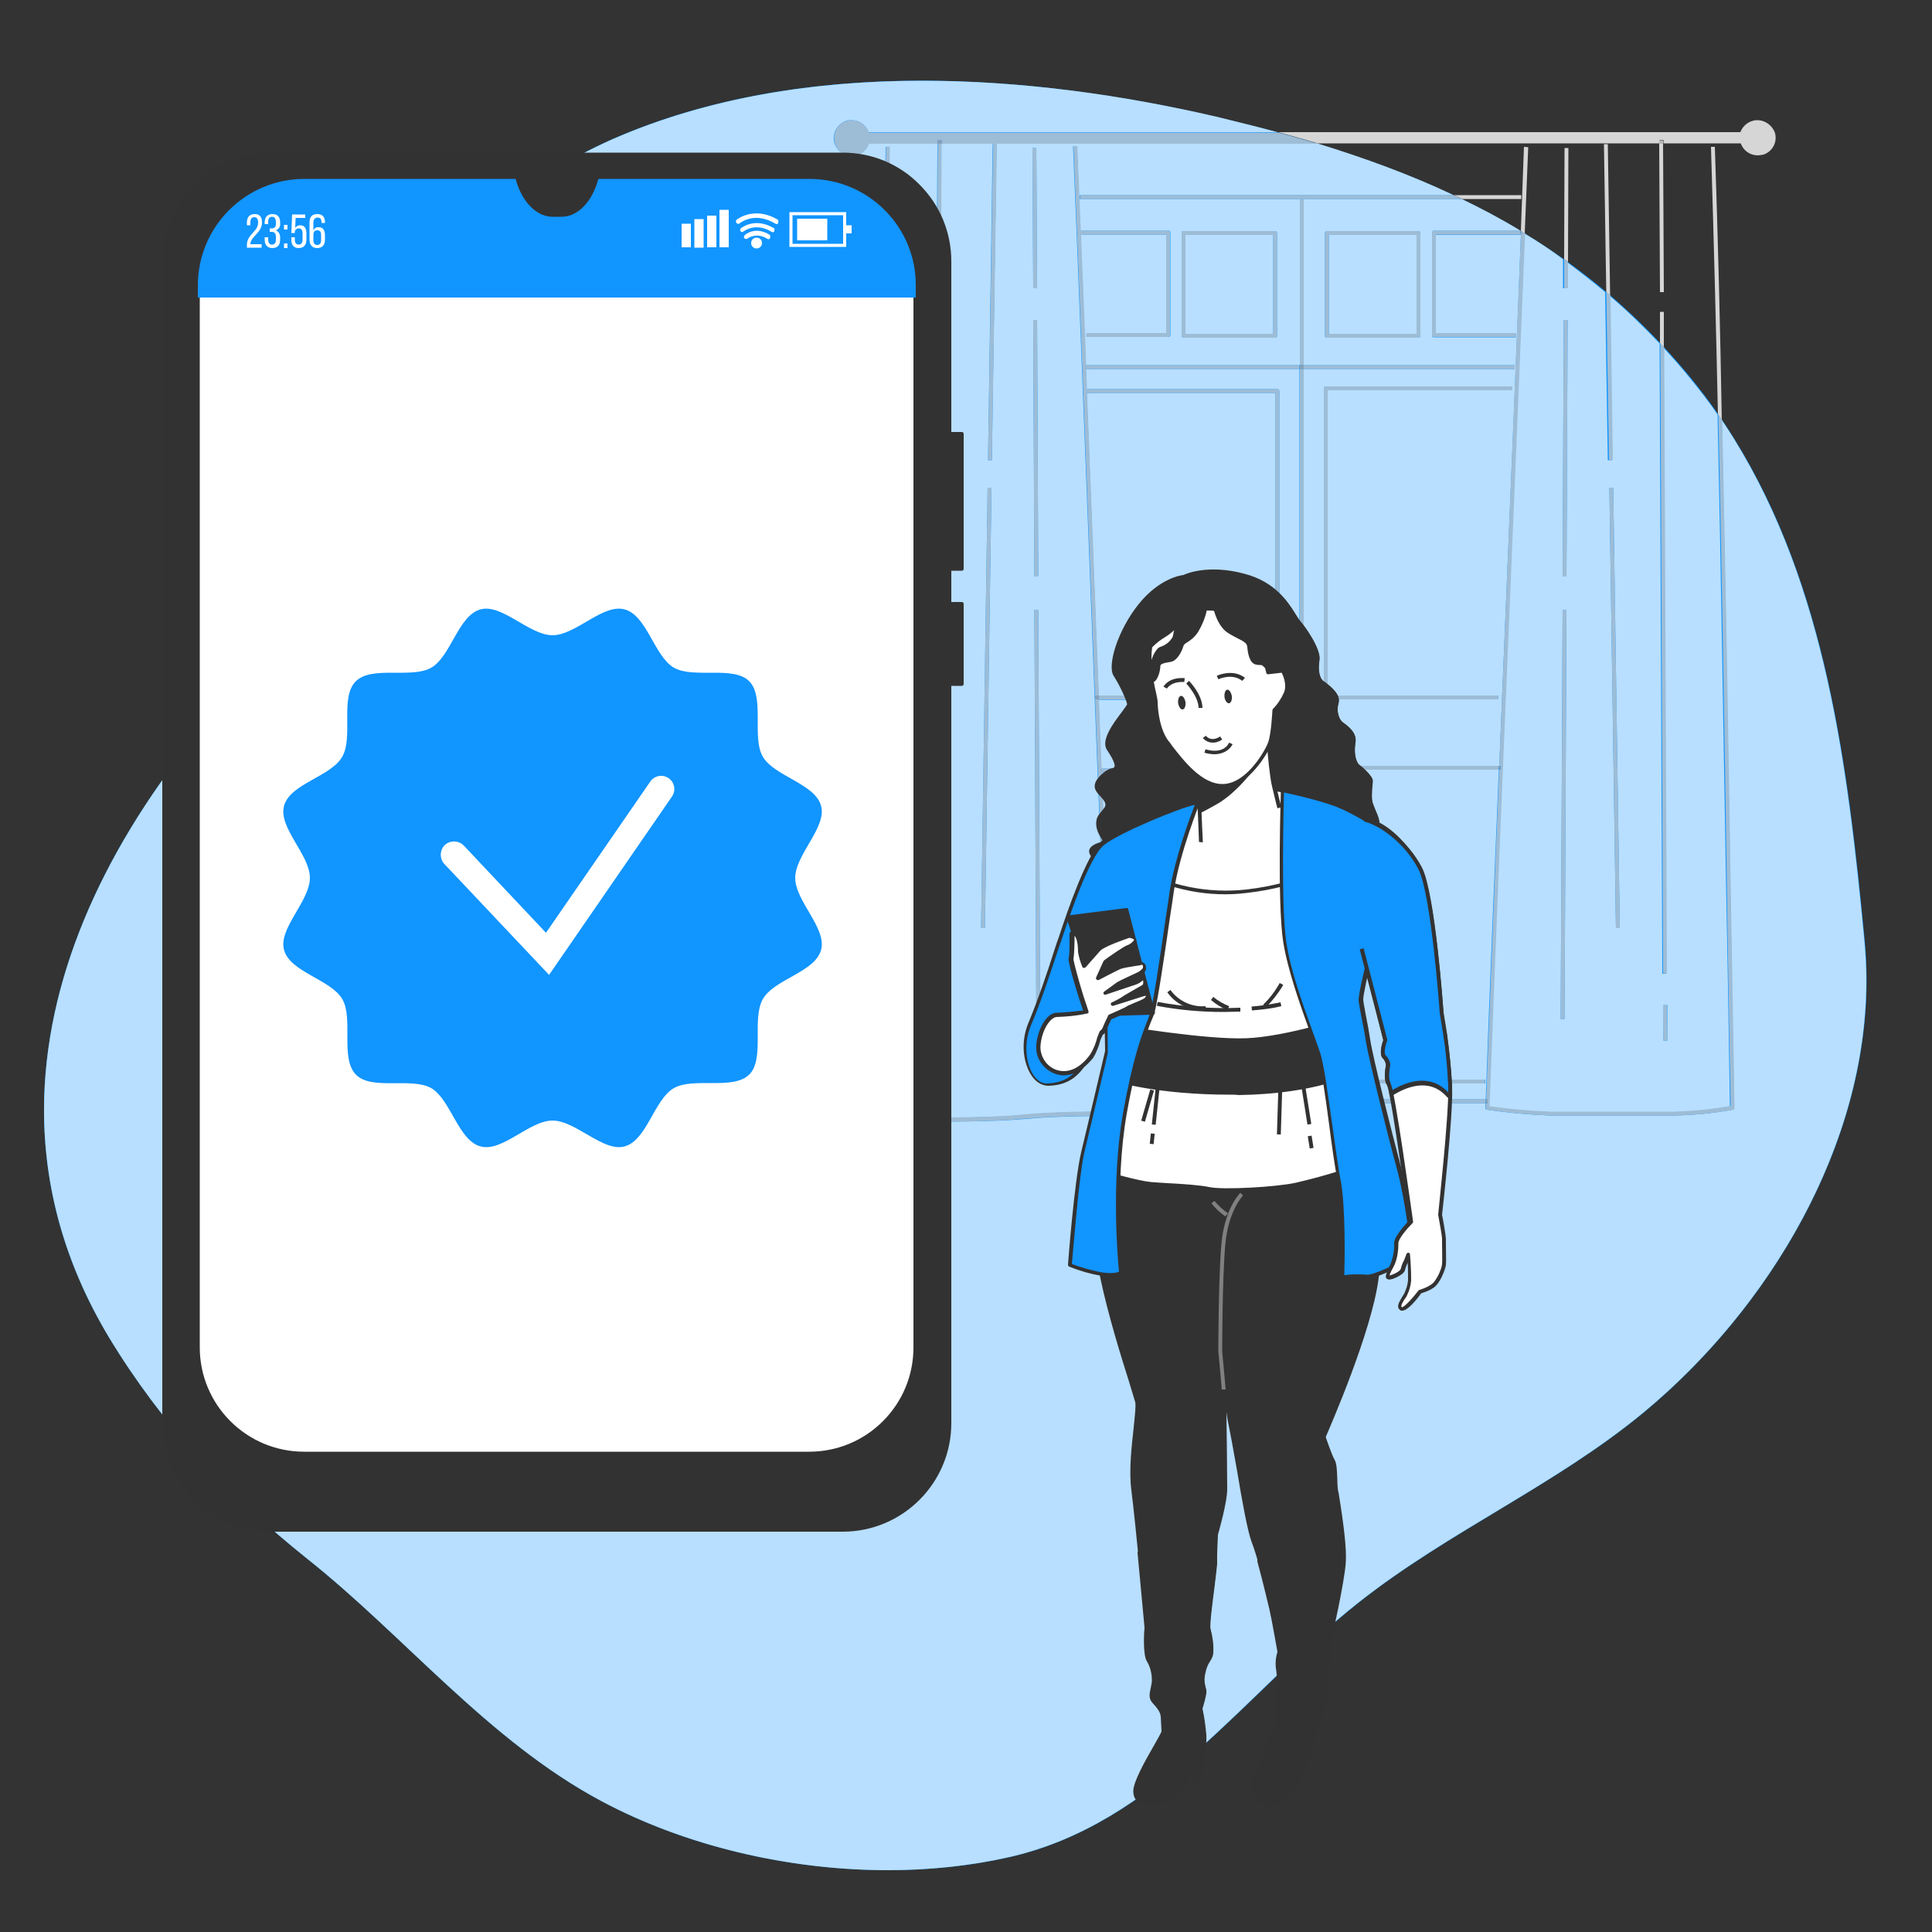 <svg xmlns="http://www.w3.org/2000/svg" xmlns:xlink="http://www.w3.org/1999/xlink" id="Capa_1" x="0px" y="0px" viewBox="0 0 500 500" style="enable-background:new 0 0 500 500;" xml:space="preserve">
<rect x="0" y="0" width="500" height="500" fill="#333333" stroke="none"/>
<style type="text/css">
	.st0{fill:#1195FF;}
	.st1{fill:#B8DFFF;}
	.st2{fill:#D6D6D6;}
	.st3{fill:#9DBCD6;}
	.st4{fill:#88A0B5;}
	.st5{fill:#B5B5B5;}
	.st6{fill:#333232;}
	.st7{fill:#FFFFFF;}
	.st8{fill:#808080;}
</style>
<g>
	<path class="st0" d="M448.8,113.5c-3.3-5.3-7-10.5-10.9-15.3c-32.4-39.8-74.7-56.6-123-67.9C264.9,18.6,206.5,15,158.5,36   c-11.3,5-22,11.6-30.5,20.6C96,90.5,85,147.3,49.3,192.2C13.6,237.1-3.8,293,28.2,346.1c13.6,22.5,30.9,41,51.3,57.3   c25.2,20,46.9,47.1,76.1,62.7c30.6,16.4,71.4,22.2,105.3,14.6c38.7-8.6,61.3-42.7,90.8-66c23.3-18.4,51.1-30.4,73.9-49.3   c34.9-29,61.4-75.7,57-121.9C478.3,198.6,472.7,152,448.8,113.5"></path>
	<path class="st1" d="M329.5,60.8h-22.7v25.6h22.7V60.8 M366.6,60.8h-22.7v25.6h22.7V60.8 M430.5,269.3l0-9.2l1,0l0,9.2L430.5,269.3    M404.9,263.7l-1,0l0.5-105.8l1,0L404.9,263.7 M418.2,240.2l-1.7-114l1,0l1.7,114L418.2,240.2 M405.4,149.2l-1,0l0.3-66.4l1,0   L405.4,149.2 M394.5,60.4c-1.3,32.4-2.6,65-4,96.8c-1.8,42.5-3.6,86.4-5.2,129.2c5.2,0.8,10.5,1.2,15.7,1.4h32.3   c4.8-0.1,9.7-0.6,14.4-1.5c-0.3-19.1-0.6-38.2-1-57.3c-0.7-40-1.3-80.9-2.2-121.7c-2.1-3.1-4.4-6.1-6.8-9c-2.3-2.9-4.7-5.6-7.2-8.3   l0.7,162l-1,0l-0.7-163.1c-4.2-4.4-8.5-8.6-13-12.4l0.6,42.6l-1,0l-0.7-43.5c-3.2-2.7-6.6-5.3-9.9-7.8l0,6.8l-1,0l0-7.5   C401.4,64.7,398,62.5,394.5,60.4 M242.6,269.3l-1,0l0-9.2l1,0L242.6,269.3 M268.2,263.7l-0.5-105.8l1,0l0.5,105.8L268.2,263.7    M254.9,240.2l-1,0l1.7-114l1,0L254.9,240.2 M343.1,181c-0.3,0-0.5-0.2-0.5-0.5v-80c0-0.3,0.2-0.5,0.5-0.5h48.3v1h-47.8v79h44.1v1   H343.1 M267.7,149.2l-0.3-66.4l1,0l0.3,66.4L267.7,149.2 M242.7,251.9l-1,0l0.8-171.2l1,0L242.7,251.9 M306.3,87.4   c-0.3,0-0.5-0.2-0.5-0.5V60.3c0-0.3,0.2-0.5,0.5-0.5H330c0.3,0,0.5,0.2,0.5,0.5v26.6c0,0.3-0.2,0.5-0.5,0.5H306.3 M343.4,87.4   c-0.3,0-0.5-0.2-0.5-0.5V60.3c0-0.3,0.2-0.5,0.5-0.5h23.7c0.3,0,0.5,0.2,0.5,0.5v26.6c0,0.3-0.2,0.5-0.5,0.5H343.4 M279.7,60.7v-1   h22.7c0.3,0,0.5,0.2,0.5,0.5v26.5c0,0.3-0.2,0.5-0.5,0.5h-21.2v-1h20.7V60.7H279.7 M267.4,74.6l-0.2-36.3l1,0l0.2,36.3L267.4,74.6    M237.5,290.3c-8.4,0-13-3-13.2-3.1c-0.1-0.1-0.2-0.3-0.2-0.4l0.5-13.8c0.3-12.9,0.6-25.9,0.8-38.9c1.4-64.4,2.9-130.9,3.8-196.1   l1,0c-1,65.2-2.4,131.8-3.8,196.1c-0.3,13-0.6,26-0.8,38.9l-0.5,13.5c1,0.6,5.4,2.8,12.4,2.8c8.5,0,20.1,0,27.7-0.8   c6.8-0.7,19-0.8,21.6-0.8l0.3-14.8c-2-45.2-3.8-91.5-5.5-136.4c-1.3-32.4-2.5-65.8-3.9-98.6l1,0c0.8,18.7,1.5,37.7,2.3,56.6h55.4   V51.6h1v42.9H392v1h-54.7v188.4h-1V95.5H281c0.5,13.8,1.1,27.5,1.6,41.1c0.6,14.4,1.1,28.9,1.7,43.5h45.8v-78.4h-48.8v-1h49.3   c0.3,0,0.5,0.2,0.5,0.5v79.4c0,0.3-0.2,0.5-0.5,0.5h-46.3c0.2,5.9,0.5,11.9,0.7,17.8h45.6c0.3,0,0.5,0.2,0.5,0.5v79.8   c0,0.3-0.2,0.5-0.5,0.5h-42.2v-1h41.7v-78.8h-45.1c1,24.4,2,48.9,3,73.1l-0.3,15.3c0,0.3-0.2,0.5-0.5,0.5c-0.1,0-14.5,0-22,0.8   C257.6,290.3,246,290.3,237.5,290.3 M256.7,119.1l-1,0l1.2-81.8l1,0L256.7,119.1 M238.6,20.9c-27.7,0-55.3,4.3-80,15.1   c-11.3,5-22,11.6-30.5,20.6C96,90.5,85,147.3,49.3,192.2c-22.6,28.5-37.9,61.3-37.9,95.1c0,19.5,5.1,39.3,16.8,58.8   c13.6,22.5,30.9,41,51.3,57.3c25.2,20,46.9,47.1,76.1,62.7c21.7,11.6,48.4,17.9,74.2,17.9c10.6,0,21.1-1.1,31-3.3   c38.7-8.6,61.3-42.7,90.8-66c23.3-18.4,51.1-30.4,73.9-49.3c32.4-26.9,57.5-68.9,57.5-111.7c0-3.4-0.2-6.8-0.5-10.2   c-4.3-44.9-9.9-91.5-33.8-130c-1-1.6-2-3.2-3.1-4.8c0.9,40.3,1.5,80.7,2.2,120.2c0.3,19.3,0.6,38.6,1,57.8c0,0.2-0.2,0.5-0.4,0.5   c-4.9,0.9-10,1.4-15,1.5h-32.3c-5.4-0.2-10.9-0.7-16.3-1.5c-0.3,0-0.4-0.3-0.4-0.5c0-0.4,0-0.8,0-1.2h-96.2v-1h96.3   c1-28.2,2.2-56.9,3.4-85.3h-44.2v80.2h40.7v1h-41.2c-0.3,0-0.5-0.2-0.5-0.5v-81.2c0-0.3,0.2-0.5,0.5-0.5h44.8   c0.6-13.8,1.1-27.5,1.7-41.1c1.3-31.6,2.7-64.1,3.9-96.3h-22v25.5h20.7v1h-21.2c-0.3,0-0.5-0.2-0.5-0.5V60.2c0-0.3,0.2-0.5,0.5-0.5   h22.4c-4.9-3-10-5.7-15.2-8.2h-98.9v-1h96.8c-11.2-5.3-23-9.6-35.3-13.4h-97.3l-0.2,38.5l-1,0l0.2-38.4h-17.8   c-0.5,1.4-1.5,2.4-2.9,2.9c-0.5,0.2-1,0.2-1.5,0.2c-1.9,0-3.7-1.2-4.4-3.1c-0.8-2.4,0.5-5,2.9-5.9c0.5-0.2,1-0.2,1.5-0.2   c1.9,0,3.7,1.2,4.4,3.1h105.8c-5.2-1.4-10.5-2.7-15.8-4C290.7,24.6,264.6,20.9,238.6,20.9"></path>
	<path class="st2" d="M454.8,31.1C454.8,31.1,454.8,31.1,454.8,31.1c-2,0-3.7,1.3-4.4,3.1H330.7c3.5,0.9,6.9,1.9,10.3,2.9h88.5   l0-0.9l1,0l0,0.9h20c0.7,1.9,2.4,3.1,4.4,3.1c0.5,0,1-0.1,1.5-0.2c2.4-0.8,3.7-3.4,2.9-5.8C458.5,32.3,456.7,31.1,454.8,31.1"></path>
	<path class="st3" d="M220.5,31.1c-0.5,0-1,0.1-1.5,0.2c-2.4,0.8-3.7,3.4-2.9,5.9c0.6,1.9,2.4,3.1,4.4,3.1c0.5,0,1-0.1,1.5-0.2   c1.4-0.5,2.4-1.5,2.9-2.9h17.8l0-0.9l1,0l0,0.9H341c-3.4-1-6.8-2-10.3-2.9H224.9C224.2,32.3,222.4,31.1,220.5,31.1"></path>
	<path class="st3" d="M229.3,38c-1,65.2-2.4,131.7-3.8,196.1c-0.3,13-0.6,26-0.8,38.9l-0.5,13.8c0,0.2,0.1,0.3,0.2,0.4   c0.2,0.1,4.8,3.1,13.2,3.1c8.5,0,20.2,0,27.8-0.8c7.5-0.7,21.9-0.8,22-0.8c0.3,0,0.5-0.2,0.5-0.5l0.3-15.3   c-1.1-24.2-2.1-48.7-3-73.1H285v-1h0.1c-0.2-6-0.5-11.9-0.7-17.8h-0.9v-1h0.9c-0.6-14.6-1.1-29.1-1.7-43.5   c-0.5-13.5-1.1-27.3-1.6-41.1h-0.1v-1h0.1c-0.7-18.9-1.5-37.8-2.3-56.6l-1,0c1.4,32.8,2.6,66.2,3.9,98.6   c1.7,44.8,3.5,91.2,5.5,136.4l-0.3,14.8c-2.6,0-14.9,0.1-21.6,0.8c-7.6,0.8-19.2,0.8-27.7,0.8c-7.1,0-11.4-2.2-12.4-2.8l0.5-13.5   c0.3-12.9,0.6-25.9,0.8-38.9c1.4-64.4,2.9-130.9,3.8-196.1L229.3,38"></path>
	<polyline class="st3" points="241.7,260.1 241.6,269.3 242.6,269.3 242.7,260.1 241.7,260.1  "></polyline>
	<polyline class="st3" points="242.5,80.7 241.7,251.9 242.7,251.9 243.5,80.8 242.5,80.7  "></polyline>
	<polyline class="st3" points="243.7,37.2 242.7,37.2 242.5,75.6 243.5,75.6 243.7,37.2  "></polyline>
	<polyline class="st4" points="242.7,36.3 242.7,37.2 243.7,37.2 243.7,36.3 242.7,36.3  "></polyline>
	<polyline class="st3" points="255.6,126.2 253.9,240.2 254.9,240.2 256.6,126.2 255.6,126.2  "></polyline>
	<polyline class="st3" points="257,37.3 255.7,119.1 256.7,119.1 258,37.3 257,37.3  "></polyline>
	<polyline class="st3" points="268.7,157.9 267.7,157.9 268.2,263.7 269.2,263.7 268.7,157.9  "></polyline>
	<polyline class="st3" points="268.4,82.8 267.4,82.8 267.7,149.2 268.7,149.2 268.4,82.8  "></polyline>
	<polyline class="st3" points="268.2,38.3 267.2,38.3 267.4,74.6 268.4,74.6 268.2,38.3  "></polyline>
	<path class="st2" d="M443.8,38l-1,0c0.7,23,1.3,46.1,1.8,69.2c0.3,0.5,0.7,1,1,1.5C445.2,85.1,444.6,61.4,443.8,38 M394.4,38   c-0.3,7.2-0.5,14.5-0.8,21.8h0.2v0.1c0.3,0.2,0.5,0.3,0.8,0.5c0.3-7.5,0.6-14.9,0.9-22.3L394.4,38"></path>
	<path class="st3" d="M393.8,59.9v0.9h-0.2c-1.3,32.2-2.6,64.7-3.9,96.3c-0.6,13.6-1.1,27.3-1.7,41.1h0.4v1h-0.4   c-1.2,28.4-2.3,57.1-3.4,85.3h0.4v1h-0.5c0,0.4,0,0.8,0,1.2c0,0.3,0.2,0.5,0.4,0.5c5.4,0.8,10.8,1.3,16.3,1.5h32.3   c5-0.1,10.1-0.6,15-1.5c0.2,0,0.4-0.3,0.4-0.5c-0.3-19.2-0.7-38.5-1-57.8c-0.6-39.5-1.3-79.8-2.2-120.2c-0.3-0.5-0.7-1-1-1.5   c0.9,40.8,1.6,81.7,2.2,121.7c0.3,19.2,0.6,38.3,1,57.3c-4.8,0.9-9.6,1.3-14.4,1.5h-32.3c-5.2-0.2-10.5-0.7-15.7-1.4   c1.6-42.8,3.4-86.7,5.2-129.2c1.3-31.8,2.7-64.4,4-96.8C394.3,60.2,394,60,393.8,59.9"></path>
	<polyline class="st3" points="431.4,260.1 430.4,260.1 430.5,269.3 431.5,269.3 431.4,260.1  "></polyline>
	<path class="st2" d="M430.6,80.7l-1,0l0,8.1c0.3,0.4,0.7,0.7,1,1.1L430.6,80.7"></path>
	<path class="st3" d="M429.7,88.8l0.7,163.1l1,0l-0.7-162C430.3,89.5,430,89.2,429.7,88.8"></path>
	<polyline class="st2" points="430.4,37.2 429.4,37.2 429.6,75.6 430.6,75.6 430.4,37.2  "></polyline>
	<polyline class="st5" points="430.4,36.3 429.4,36.3 429.4,37.2 430.4,37.2 430.4,36.3  "></polyline>
	<polyline class="st3" points="417.5,126.2 416.5,126.2 418.2,240.2 419.2,240.2 417.5,126.2  "></polyline>
	<path class="st2" d="M416.1,37.3l-1,0l0.6,38.3c0.3,0.3,0.7,0.6,1,0.9L416.1,37.3"></path>
	<path class="st3" d="M415.7,75.6l0.7,43.5l1,0l-0.6-42.6C416.4,76.2,416.1,75.9,415.7,75.6"></path>
	<polyline class="st3" points="404.4,157.9 403.9,263.7 404.9,263.7 405.4,157.9 404.4,157.9  "></polyline>
	<polyline class="st3" points="404.7,82.8 404.4,149.2 405.4,149.2 405.7,82.8 404.7,82.8  "></polyline>
	<path class="st2" d="M404.9,38.3l-0.1,28.8c0.3,0.2,0.7,0.5,1,0.7l0.1-29.5L404.9,38.3"></path>
	<path class="st3" d="M404.8,67.1l0,7.5l1,0l0-6.8C405.4,67.6,405.1,67.4,404.8,67.1"></path>
	<path class="st3" d="M302.3,59.7h-22.7v1h22.2v25.5h-20.7v1h21.2c0.3,0,0.5-0.2,0.5-0.5V60.2C302.8,60,302.6,59.7,302.3,59.7"></path>
	<path class="st3" d="M306.8,86.4V60.8h22.7v25.6H306.8 M330,59.8h-23.7c-0.3,0-0.5,0.2-0.5,0.5v26.6c0,0.3,0.2,0.5,0.5,0.5H330   c0.3,0,0.5-0.2,0.5-0.5V60.3C330.5,60,330.3,59.8,330,59.8"></path>
	<path class="st2" d="M393.6,59.7L393.6,59.7C393.5,59.7,393.5,59.8,393.6,59.7C393.6,59.8,393.6,59.8,393.6,59.7"></path>
	<path class="st3" d="M393.5,59.7h-22.4c-0.3,0-0.5,0.2-0.5,0.5v26.5c0,0.3,0.2,0.5,0.5,0.5h21.2v-1h-20.7V60.7h22   C393.5,60.4,393.5,60.1,393.5,59.7C393.5,59.8,393.5,59.7,393.5,59.7"></path>
	<path class="st5" d="M393.8,59.7h-0.2c0,0,0,0,0,0c0.1,0,0.1,0.1,0.2,0.1V59.7"></path>
	<path class="st4" d="M393.6,59.8c0,0.3,0,0.6,0,1h0.2v-0.9C393.7,59.8,393.6,59.8,393.6,59.8"></path>
	<path class="st3" d="M343.9,86.4V60.8h22.7v25.6H343.9 M367.1,59.8h-23.7c-0.3,0-0.5,0.2-0.5,0.5v26.6c0,0.3,0.2,0.5,0.5,0.5h23.7   c0.3,0,0.5-0.2,0.5-0.5V60.3C367.6,60,367.4,59.8,367.1,59.8"></path>
	<path class="st3" d="M330.6,100.7h-49.3v1h48.8V180h-45.8c0,0.3,0,0.7,0,1h46.3c0.3,0,0.5-0.2,0.5-0.5v-79.4   C331.1,100.9,330.9,100.7,330.6,100.7"></path>
	<path class="st4" d="M284.3,180h-0.9v1h0.9C284.3,180.7,284.3,180.4,284.3,180"></path>
	<path class="st3" d="M391.4,100h-48.3c-0.3,0-0.5,0.2-0.5,0.5v80c0,0.3,0.2,0.5,0.5,0.5h44.6v-1h-44.1v-79h47.8V100"></path>
	<path class="st3" d="M330.6,198.9H285c0,0.3,0,0.7,0,1h45.1v78.8h-41.7v1h42.2c0.3,0,0.5-0.2,0.5-0.5v-79.8   C331.1,199.1,330.9,198.9,330.6,198.9"></path>
	<path class="st4" d="M285,198.9L285,198.9l-0.1,1h0.1C285.1,199.6,285.1,199.2,285,198.9"></path>
	<path class="st3" d="M387.9,198.2h-44.8c-0.3,0-0.5,0.2-0.5,0.5v81.2c0,0.3,0.2,0.5,0.5,0.5h41.2v-1h-40.7v-80.2h44.2   C387.8,198.9,387.9,198.6,387.9,198.2"></path>
	<path class="st4" d="M388.3,198.2h-0.4c0,0.3,0,0.7,0,1h0.4V198.2"></path>
	<path class="st3" d="M384.5,284.5h-96.3v1h96.2C384.4,285.2,384.5,284.8,384.5,284.5"></path>
	<path class="st4" d="M384.9,284.5h-0.4c0,0.3,0,0.7,0,1h0.5V284.5"></path>
	<path class="st2" d="M393.7,50.5h-17.4c0.7,0.3,1.4,0.7,2.1,1h15.3V50.5"></path>
	<path class="st3" d="M376.3,50.5h-96.8v1h98.9C377.7,51.2,377,50.9,376.3,50.5"></path>
	<path class="st3" d="M337.4,95.5h-1v188.4h1V95.5 M337.4,51.6h-1v42.9h1V51.6"></path>
	<path class="st3" d="M336.4,94.5H281c0,0.3,0,0.7,0,1h55.3V94.5 M392,94.5h-54.7v1H392V94.5"></path>
	<path class="st4" d="M281,94.5L281,94.5l-0.1,1h0.1C281,95.2,281,94.9,281,94.5"></path>
	<polyline class="st4" points="337.4,94.5 336.4,94.5 336.4,95.5 337.4,95.5 337.4,94.5  "></polyline>
	<path class="st6" d="M248.9,147.2v-34.9h-3.2V67.6c0-15.2-12.3-27.6-27.5-27.6h0h-148c-15.2,0-27.6,12.3-27.6,27.5v0.1v300.7   c0,15.2,12.3,27.6,27.6,27.6h148c15.2,0,27.6-12.3,27.6-27.6v0V177h3.2v-20.6h-3.2v-9.1H248.9z"></path>
	<path class="st6" d="M218.1,396.4h-148c-15.5,0-28.1-12.6-28.1-28.1V67.6c0-15.5,12.6-28.1,28.1-28.1h0h148   c7.5,0,14.6,2.9,19.9,8.3c5.3,5.3,8.2,12.4,8.2,19.8v44.2h2.7c0.3,0,0.5,0.2,0.5,0.5v34.9c0,0.3-0.2,0.5-0.5,0.5h-2.7v8.1h2.7   c0.3,0,0.5,0.2,0.5,0.5V177c0,0.3-0.2,0.5-0.5,0.5h-2.7v190.8C246.2,383.8,233.6,396.4,218.1,396.4z M70.2,40.5   c-14.9,0-27.1,12.1-27.1,27v300.8c0,14.9,12.1,27.1,27.1,27.1h148c14.9,0,27.1-12.1,27.1-27.1V177c0-0.3,0.2-0.5,0.5-0.5h2.7v-19.6   h-2.7c-0.3,0-0.5-0.2-0.5-0.5v-9.1c0-0.3,0.2-0.5,0.5-0.5h2.7v-33.9h-2.7c-0.3,0-0.5-0.2-0.5-0.5V67.6c0-7.2-2.8-14-7.9-19.1   c-5.1-5.1-11.9-7.9-19.1-8H70.2L70.2,40.5z"></path>
	<path class="st6" d="M76.3,43.8H212c16.9,0,30.5,13.7,30.5,30.5v287.2c0,16.9-13.7,30.5-30.5,30.5H76.3   c-16.9,0-30.5-13.7-30.5-30.5V74.4C45.8,57.5,59.4,43.8,76.3,43.8z"></path>
	<path class="st6" d="M212,392.6H76.3c-17.1,0-31-13.9-31-31V74.4c0-17.1,13.9-31,31-31H212c17.1,0,31,13.9,31,31v287.2   C243,378.7,229.1,392.6,212,392.6z M76.3,44.3c-16.6,0-30,13.5-30,30v287.2c0,16.6,13.5,30,30,30H212c16.6,0,30-13.5,30-30V74.4   c0-16.6-13.5-30-30-30H76.3z"></path>
	<path class="st7" d="M209.5,46.3h-54.6l-0.1,0.2c-1.6,5.8-5.3,9.6-9.5,9.6H143c-4.1,0-7.9-3.8-9.5-9.6l0-0.2H78.8   c-15.2,0-27.6,12.3-27.6,27.6v274.8c0,15.2,12.3,27.5,27.5,27.5h0h130.7c15.2,0,27.5-12.3,27.5-27.5v0V73.9   C237.1,58.7,224.7,46.3,209.5,46.3L209.5,46.3z"></path>
	<path class="st6" d="M209.5,376.7L209.5,376.7H78.8c-15.5,0-28.1-12.6-28.1-28V73.9c0-15.5,12.6-28.1,28.1-28.1h54.7   c0.2,0,0.4,0.2,0.5,0.4l0,0.2c1.6,5.6,5.1,9.2,9,9.2h2.3c3.9,0,7.4-3.6,9-9.2l0.1-0.2c0.1-0.2,0.3-0.4,0.5-0.4h54.6   c7.5,0,14.5,2.9,19.8,8.2c5.3,5.3,8.2,12.3,8.2,19.8v274.8c0,7.5-2.9,14.5-8.2,19.8C224,373.8,217,376.7,209.5,376.7z M78.8,46.8   c-14.9,0-27.1,12.1-27.1,27.1v274.8c0,14.9,12.1,27,27,27h130.7h0c7.2,0,14-2.8,19.1-7.9c5.1-5.1,7.9-11.9,7.9-19.1V73.9   c0-7.2-2.8-14-7.9-19.1c-5.1-5.1-11.9-7.9-19.1-7.9l0-0.5v0.5h-54.3c-1.7,6-5.6,9.8-9.9,9.8H143c-4.3,0-8.2-3.8-9.9-9.8H78.8z"></path>
	<path class="st0" d="M209.5,46.3h-54.6l-0.1,0.2c-1.6,5.8-5.3,9.6-9.5,9.6H143c-4.1,0-7.9-3.8-9.5-9.6l0-0.2H78.8   c-15.2,0-27.6,12.3-27.6,27.6V77H237v-3.1C237.1,58.7,224.7,46.3,209.5,46.3L209.5,46.3z"></path>
	<path class="st0" d="M205.8,227.2c0-6,8.2-13.1,6.7-18.6c-1.5-5.8-12.2-7.7-15.1-12.8c-2.9-5,0.6-15.3-3.5-19.5   c-4.1-4.1-14.3-0.6-19.5-3.5c-5.1-3-7-13.6-12.8-15.1c-5.6-1.5-12.6,6.7-18.6,6.7s-13.1-8.2-18.6-6.7c-5.8,1.5-7.7,12.2-12.8,15.1   s-15.3-0.6-19.5,3.5c-4.2,4.1-0.6,14.3-3.5,19.5s-13.6,7-15.1,12.8c-1.5,5.6,6.7,12.6,6.7,18.6s-8.2,13.1-6.7,18.6   c1.5,5.8,12.2,7.7,15.1,12.8c2.9,5-0.6,15.3,3.5,19.5c4.1,4.2,14.3,0.6,19.5,3.5c5.1,3,7,13.6,12.8,15.1c5.6,1.5,12.6-6.7,18.6-6.7   s13.1,8.2,18.6,6.7c5.8-1.5,7.7-12.2,12.8-15.1s15.3,0.6,19.5-3.5c4.1-4.1,0.6-14.3,3.5-19.5s13.6-7,15.1-12.8   C214,240.2,205.8,233.2,205.8,227.2z"></path>
	<path class="st7" d="M142.1,252.3L115,223.6c-1.3-1.4-1.2-3.6,0.1-4.9c1.4-1.3,3.6-1.2,4.9,0.1l21.3,22.6l26.9-39   c1-1.6,3.1-2.1,4.7-1.1c1.6,1,2.1,3.1,1.1,4.7c-0.1,0.1-0.1,0.2-0.2,0.3L142.1,252.3z"></path>
	<path class="st6" d="M143.6,45.1c1.4,0,2.6,1.2,2.6,2.6c0,1.4-1.2,2.6-2.6,2.6c-1.4,0-2.6-1.2-2.6-2.6   C141,46.2,142.2,45.1,143.6,45.1z"></path>
	<path class="st7" d="M67.8,57.6c0,2.6-2.9,3.6-3,5.5v0.1h2.9v0.9h-3.8v-0.7c0-2.8,2.9-3.4,2.9-5.8c0-0.9-0.3-1.4-1-1.4   c-0.7,0-1,0.5-1,1.3v0.8h-0.9v-0.7c0-1.3,0.6-2.2,2-2.2S67.8,56.2,67.8,57.6z"></path>
	<path class="st7" d="M72.5,57.6v0.2c0.1,0.8-0.3,1.5-1.1,1.8c0.7,0.3,1.1,1,1.1,1.8V62c0,1.3-0.6,2.2-2,2.2s-2-0.9-2-2.2v-0.6h0.9   v0.6c0,0.8,0.3,1.3,1,1.3c0.7,0,1-0.5,1-1.3v-0.7c0-0.9-0.4-1.3-1.1-1.3h-0.5v-0.9h0.6c0.6,0,1-0.4,1-1l0-0.2v-0.4   c0-0.9-0.3-1.4-1-1.4s-1,0.5-1,1.3V58h-0.9v-0.4c0-1.3,0.6-2.2,2-2.2S72.5,56.2,72.5,57.6z"></path>
	<path class="st7" d="M74.4,58.2v1.2h-0.9v-1.2H74.4z M74.4,63v1.2h-0.9V63L74.4,63z"></path>
	<path class="st7" d="M76.4,59c0.3-0.5,0.8-0.7,1.3-0.7c1.1,0,1.6,0.8,1.6,2.1V62c0,1.3-0.6,2.2-2,2.2s-1.9-0.9-1.9-2.2v-0.6h0.9   v0.6c0,0.8,0.3,1.3,1,1.3s1-0.5,1-1.3v-1.6c0-0.8-0.3-1.3-1-1.3c-0.5,0-1,0.4-1,0.9l0,0.1v0.2h-0.9l0.2-4.8H79v0.9h-2.5L76.4,59z"></path>
	<path class="st7" d="M84.1,57.5v0.2h-0.9v-0.2c0-0.8-0.3-1.2-1-1.2c-0.7,0-1.1,0.5-1.1,1.4v2c0.2-0.6,0.8-1,1.4-0.9   c1.1,0,1.6,0.8,1.6,2.1V62c0,1.3-0.6,2.2-2,2.2s-2-0.9-2-2.2v-4.4c0-1.4,0.6-2.2,2-2.2S84.1,56.2,84.1,57.5z M81.1,60.8v1.3   c0,0.8,0.3,1.3,1,1.3c0.7,0,1-0.5,1-1.3v-1.3c0-0.8-0.3-1.2-1-1.2S81.1,60,81.1,60.8L81.1,60.8z"></path>
	<rect x="176.4" y="57.9" class="st7" width="2.4" height="6.1"></rect>
	<rect x="179.7" y="56.7" class="st7" width="2.4" height="7.4"></rect>
	<rect x="183" y="55.8" class="st7" width="2.4" height="8.2"></rect>
	<rect x="186.2" y="54.3" class="st7" width="2.4" height="9.7"></rect>
	<path class="st7" d="M219,63.9h-14.7v-9H219V63.9z M205.1,63.1h13.1v-7.4h-13.1L205.1,63.1z"></path>
	<rect x="206.3" y="56.6" class="st7" width="7.8" height="5.6"></rect>
	<rect x="218.5" y="58.3" class="st7" width="1.9" height="2.1"></rect>
	<path class="st7" d="M198.9,61.9c-0.1,0-0.2,0-0.3-0.1c-3-1.8-5-0.1-5.1-0.1c-0.2,0.2-0.5,0.2-0.8,0s-0.2-0.5,0-0.8l0.1-0.1   c0.1-0.1,2.6-2.3,6.3-0.1c0.3,0.2,0.3,0.5,0.2,0.8C199.3,61.8,199.1,61.9,198.9,61.9z"></path>
	<path class="st7" d="M200,60.1c-0.1,0-0.2,0-0.3-0.1c-4.3-2.6-7.2-0.1-7.3-0.1c-0.2,0.2-0.5,0.2-0.7,0l0,0c-0.2-0.2-0.2-0.6,0-0.8   l0,0c0,0,3.5-3,8.5-0.1c0.3,0.1,0.3,0.5,0.2,0.7l0,0C200.4,60,200.2,60.1,200,60.1z"></path>
	<path class="st7" d="M201,58c-0.1,0-0.2,0-0.3-0.1c-5.5-3.3-9.1-0.2-9.3-0.1c-0.2,0.2-0.6,0.2-0.8-0.1c-0.2-0.2-0.2-0.6,0-0.8   c0,0,4.4-3.7,10.6-0.1c0.3,0.2,0.3,0.5,0.2,0.8C201.4,57.9,201.2,58,201,58z"></path>
	<path class="st7" d="M197.2,62.9c0,0.8-0.6,1.4-1.4,1.4s-1.4-0.6-1.4-1.4s0.6-1.4,1.4-1.4S197.2,62.1,197.2,62.9z"></path>
	<path class="st6" d="M286.2,296c0,0-3.7,22.1-1,34.7c2.7,12.7,8.4,29.3,9,31.9s-2.1,14.3-1,22.9s3.6,35.8,3.6,35.8   s-0.5,6.8,0.6,8.4c0.9,1.6,1.4,3.4,1.4,5.2c0.1,1.9-1.3,3.9,0,5.3c1.3,1.4,2.3,2.6,2.3,4c0.1,1.4,0.1,2.9,0.2,3.8   s-7.5,12.1-7.3,15.5c0.1,3.4,3,3.5,7.1,2.1c4.1-1.4,7.6-7.5,7.6-7.5l0.4,2.9c0.7,0.2,1.4-0.1,1.6-0.7l0,0c0.3-1.8,0.4-3.5,0.3-5.3   c0-1,0.8-2.9,0.7-6.1c-0.2-2.3-0.5-4.7-1-6.9c0,0,0.9-2.9,1-4.1c0.2-1.2-1-2.1-0.2-5.3c0.8-3.2,2-3.2,2-5.1c0-1.9-0.2-3.9-0.7-5.8   c-0.5-1.7,1.8-15.5,1.7-17.4s0.2-7.2,0.2-7.2s2.6-8.5,2.4-11.9c-0.1-3.4-0.3-25.5-0.3-25.5l-0.3-8.2c0,0,0.7,12,2.2,18.5   s4.1,24.9,5.7,28.9c1.6,4,3.9,13.6,4.8,17.4c0.9,3.8,2.1,11.2,2.1,11.2c-0.5,1.6-0.6,3.2-0.3,4.8c0.1,1.3,0.3,2.6,0.6,3.8   c0,0-1.6,3.4-1.3,4.4c0.3,1.6,0.4,3.2,0.4,4.8c0,0.7-1.5,3.4-2.8,7.6c-1.3,4.1-5.7,9.1-1.9,13.1c3.8,4,10.2-3.8,11.2-7.9   s3.4-11.7,3.6-12.4c0.9-1.6,1.5-3.3,1.7-5.1c0.2-1.8,0.2-3.7,0-5.5c0.5-1.3,0.8-2.7,1-4.1c0.2-1.7,0-5.3,0-5.3s3.7-16,4-21.3   c0.3-5.4-1.6-16.3-1.9-18.2c-0.3-1.9,0-6.5-0.8-7.9c-0.8-1.4-2.4-6.2-2.4-6.2s12-26.7,13.8-41.3c1.8-14.5,1.1-26.5,0.3-28.9   c-0.8-2.4-1.6-4.5-1.6-4.5s-10.1,7.1-31.9,4.1s-30.3-4.1-32.5-4.7C289.2,296.1,287.7,296,286.2,296z"></path>
	<path class="st6" d="M328.5,467.5c-1.1,0-2-0.4-2.8-1.2c-3-3.2-1.2-6.9,0.4-10.3c0.6-1.2,1.1-2.3,1.4-3.3c0.7-2.3,1.5-4.2,2.1-5.5   c0.4-0.8,0.7-1.7,0.7-1.9c0-1.6-0.2-3.2-0.4-4.7c-0.3-0.9,0.8-3.5,1.2-4.5c-0.3-1.2-0.5-2.5-0.6-3.8c-0.3-1.6-0.2-3.3,0.3-4.9   c-0.2-0.9-1.3-7.6-2.1-11.1c-1.1-4.7-3.3-13.5-4.8-17.3c-1-2.6-2.5-10.8-3.7-18.1c-0.8-4.4-1.5-8.5-2-10.9c-0.3-1.4-0.6-3-0.8-4.6   c0.1,6.8,0.2,17.5,0.2,19.8c0.1,3.3-2.2,11.2-2.4,12c0,0.6-0.3,5.4-0.2,7.1c0,0.8-0.3,3.3-0.7,6.5c-0.5,3.9-1.3,9.9-1,10.8   c0.5,2,0.8,3.9,0.7,5.9c0,1.1-0.4,1.7-0.8,2.4c-0.4,0.6-0.9,1.4-1.2,2.9c-0.5,1.9-0.2,2.9,0,3.8c0.1,0.5,0.3,0.9,0.2,1.5   c-0.1,1.1-0.8,3.5-1,4.1c0.5,2.3,0.8,4.6,1,6.9c0.1,2.1-0.3,3.7-0.5,4.8c-0.1,0.5-0.2,1-0.2,1.3c0.1,1.8,0,3.6-0.3,5.4l0,0.1   c-0.2,0.4-0.5,0.8-0.9,1c-0.4,0.2-0.9,0.2-1.4,0c-0.2-0.1-0.3-0.2-0.3-0.4l-0.2-1.5c-1.3,1.9-4.1,5.5-7.2,6.6   c-3.1,1-5.2,1.1-6.4,0.2c-0.8-0.6-1.3-1.5-1.3-2.8c-0.1-2.3,3-7.8,5.3-11.8c1-1.7,1.9-3.4,2-3.7l-0.2-3.8c-0.1-1.3-1-2.4-2.2-3.7   c-1-1.1-0.7-2.4-0.4-3.7c0.1-0.7,0.3-1.3,0.3-2c0-1.8-0.4-3.5-1.3-5c-1.1-1.7-0.7-8-0.6-8.7c0-0.2-2.5-27.1-3.6-35.7   c-0.7-5.2,0.1-11.6,0.6-16.3c0.3-3,0.6-5.6,0.4-6.5c-0.2-0.7-0.8-2.6-1.6-5.3c-2.1-6.6-5.5-17.6-7.4-26.7c-2.7-12.6,1-34.7,1-34.9   c0-0.2,0.2-0.4,0.5-0.4c1.5,0,3.1,0.2,4.6,0.6c1.8,0.5,8.1,1.4,23.2,3.5l9.2,1.3c21.3,2.9,31.4-4,31.5-4.1c0.1-0.1,0.3-0.1,0.4-0.1   c0.1,0,0.3,0.2,0.3,0.3c0,0,0.8,2.1,1.6,4.5c0.8,2.5,1.5,14.6-0.3,29.1c-1.7,13.8-12.7,38.8-13.7,41.2c0.3,0.9,1.6,4.7,2.3,5.9   c0.6,1,0.6,3.1,0.7,5.2c0,1.1,0.1,2.2,0.2,2.9l0.1,0.3c1.4,8.5,2.1,14.6,1.9,18c-0.3,5.2-3.7,20.1-4,21.4c0,0.5,0.2,3.7,0,5.3   c-0.2,1.4-0.5,2.8-1,4.1c0.2,1.8,0.2,3.7,0,5.5c-0.2,1.9-0.8,3.6-1.8,5.3c-0.1,0.2-0.2,0.5-0.3,1c-0.7,2.4-2.4,8-3.3,11.3   c-0.8,3.1-4.5,8.3-8.2,9.2C329.2,467.5,328.8,467.5,328.5,467.5z M316.5,350.9c0.3,0,0.5,0.2,0.5,0.5c0,0.1,0.7,12,2.2,18.4   c0.5,2.4,1.3,6.6,2,11c1.3,7.2,2.7,15.4,3.7,17.9c1.5,3.8,3.7,12.8,4.8,17.5c0.9,3.8,2.1,11.2,2.1,11.3l0,0.2   c-0.4,1.5-0.5,3.1-0.3,4.6c0.1,1.3,0.3,2.6,0.6,3.8c0,0.1,0,0.2,0,0.3c-0.7,1.6-1.4,3.6-1.2,4c0.3,1.7,0.4,3.3,0.5,4.9   c0,0.4-0.2,1-0.8,2.3c-0.6,1.3-1.4,3.2-2.1,5.5c-0.3,1.1-0.9,2.2-1.5,3.4c-1.6,3.3-3.1,6.5-0.5,9.2c0.8,0.9,1.8,1.1,3,0.8   c3.2-0.9,6.7-5.7,7.4-8.5c0.8-3.4,2.6-9,3.3-11.4c0.2-0.5,0.3-0.9,0.3-1l0-0.1c0.9-1.5,1.4-3.2,1.7-4.9c0.2-1.8,0.2-3.6,0-5.4   l0-0.2c0.4-1.3,0.8-2.7,1-4c0.2-1.6,0-5.2,0-5.2l0-0.1c0-0.2,3.7-16,4-21.3c0.1-2.3-0.1-7.2-1.9-17.8l-0.1-0.3   c-0.1-0.8-0.2-1.9-0.2-3c0-1.8-0.1-3.9-0.5-4.7c-0.8-1.4-2.4-6.1-2.4-6.3c0-0.1,0-0.3,0-0.4c0.1-0.3,12-26.8,13.8-41.1   c1.8-14.3,1.2-26.3,0.3-28.7c-0.6-1.6-1.1-3.1-1.4-3.9c-2.4,1.4-12.5,6.5-31.7,3.9l-9.2-1.3c-15.2-2.1-21.5-2.9-23.4-3.5   c-1.3-0.3-2.5-0.5-3.8-0.5c-0.5,3.1-3.4,22.7-0.9,34.1c1.9,9,5.4,20,7.4,26.6c0.8,2.6,1.4,4.6,1.6,5.3c0.3,1.1,0,3.5-0.4,6.9   c-0.5,4.6-1.2,11-0.6,16.1c1.1,8.5,3.6,35.5,3.6,35.8c-0.1,1.9-0.3,7,0.5,8.2c1,1.7,1.5,3.6,1.5,5.5c0,0.7-0.1,1.5-0.3,2.2   c-0.3,1.3-0.4,2.1,0.2,2.8c1.4,1.5,2.4,2.7,2.5,4.3l0.2,3.8c0,0.4-0.4,1.2-2.1,4.2c-2.1,3.7-5.3,9.2-5.2,11.2c0,1,0.3,1.7,0.9,2   c1,0.7,2.8,0.5,5.5-0.4c3.8-1.3,7.3-7.2,7.4-7.3c0.1-0.2,0.3-0.3,0.5-0.2s0.4,0.2,0.4,0.4l0.3,2.5c0.3,0,0.6-0.2,0.7-0.5   c0.3-1.7,0.4-3.4,0.3-5.1c0-0.4,0.1-0.9,0.2-1.5c0.2-1.1,0.6-2.6,0.5-4.6c-0.1-2.3-0.5-4.6-1-6.9l0-0.2c0,0,0.8-2.9,1-4.1   c0-0.3-0.1-0.7-0.2-1.1c-0.2-0.9-0.6-2.1,0-4.3c0.4-1.6,0.9-2.5,1.3-3.2c0.4-0.6,0.6-1,0.6-1.9c0-1.9-0.2-3.8-0.7-5.6   c-0.3-1,0.2-5.3,1-11.2c0.4-2.9,0.7-5.6,0.7-6.3c-0.1-1.9,0.2-7.1,0.2-7.3l0-0.1c0-0.1,2.5-8.5,2.4-11.7   c-0.1-3.3-0.3-25.3-0.3-25.5l-0.3-8.2C316,351.2,316.2,350.9,316.5,350.9L316.5,350.9z"></path>
	<path class="st6" d="M306.7,149c0,0-5.8,0.5-11.3,7.2c-5.5,6.8-8.2,15.7-6.6,18.1c1.6,2.5,3.5,6.7,3.6,7.7s-7.5,8.4-5.3,11.5   c2.1,3.2,2.7,5.2,1,5.5c-1.7,0.3-4.7,3-4.1,4.7c0.6,1.7,3.6,3.1,2.5,5.2s-2.2,1.8-2.1,4.4s2.6,4.4,1.3,4.9c-1.3,0.4-3.8,1-3,2.8   c0.8,1.4,1.6,2.7,2.7,3.9c0,0,9.7,9.7,28.9,11.2c19.2,1.5,36.9-15.8,39.5-18.4s3.1-3.4,3.1-4.9c-0.1-1.5-1.1-3.2-1.7-5s0-5.3,0-6   c0-0.7-1.9-2.7-3.2-3.6c-1.3-1-1.7-3.7-1.2-6.2c0.4-2.5-2.2-4.2-3.2-4.9c-1-0.7-1.9-3-1.2-5.2c0.7-2.3-2.4-4.4-3.7-5.4   s-1.6-3.2-1.2-5.7c0.4-2.5-3.1-7.7-4.9-9.9c-1.8-2.2-4.4-9.4-14.1-12C312.6,146.1,306.7,149,306.7,149z"></path>
	<path class="st6" d="M316.5,236.6c-0.8,0-1.6,0-2.4-0.1c-19.1-1.5-29.1-11.2-29.2-11.3c-1.1-1.3-2-2.6-2.8-4   c-0.3-0.6-0.3-1.1-0.1-1.5c0.5-1,1.9-1.5,3-1.8l0.4-0.1c0-0.1-0.2-0.6-0.5-1c-0.5-0.8-1.1-2-1.2-3.3c-0.1-1.8,0.5-2.4,1.1-3.2   c0.3-0.4,0.7-0.8,1.1-1.4c0.5-0.9-0.1-1.7-1.1-2.8c-0.6-0.6-1.2-1.3-1.4-2c-0.2-0.6-0.1-1.4,0.4-2.2c0.9-1.4,2.7-2.9,4.1-3.1   c0.4-0.1,0.5-0.3,0.5-0.3c0.2-0.4,0.1-1.4-1.9-4.4c-1.7-2.5,1.6-6.9,3.8-9.8c0.6-0.8,1.3-1.8,1.4-2c0-0.7-1.8-4.8-3.5-7.4   c-1.7-2.6,1-11.8,6.6-18.7c5.3-6.5,10.7-7.3,11.5-7.4c0.8-0.4,6.6-2.8,15.8-0.3c8,2.1,11.2,7.3,13.1,10.4c0.4,0.7,0.8,1.3,1.2,1.7   c1.5,1.7,5.5,7.3,5,10.3c-0.4,2.5,0,4.5,1,5.3l0.2,0.1c1.5,1.1,4.5,3.3,3.8,5.8c-0.6,2.1,0.2,4.1,1,4.7l0.1,0.1   c1.1,0.8,3.7,2.6,3.3,5.3c-0.4,2.6,0,5,1.1,5.8c1.1,0.8,3.3,3,3.4,4c0,0.2,0,0.7-0.1,1.3c-0.1,1.3-0.3,3.4,0.1,4.6   c0.2,0.6,0.5,1.2,0.7,1.8c0.5,1.2,1,2.2,1,3.3c0.1,1.8-0.6,2.7-3.2,5.3C349.4,222.5,333.7,236.6,316.5,236.6z M314.5,148.1   c-4.8,0-7.5,1.3-7.6,1.3l-0.2,0c-0.1,0-5.6,0.6-10.9,7.1c-5.5,6.8-7.9,15.4-6.5,17.5c1.6,2.5,3.6,6.8,3.7,7.9c0,0.5-0.4,1-1.6,2.6   c-1.9,2.5-5.1,6.7-3.8,8.7c1.8,2.7,2.4,4.3,2,5.3c-0.1,0.3-0.5,0.8-1.3,0.9c-1,0.2-2.6,1.3-3.4,2.6c-0.2,0.4-0.5,0.9-0.3,1.4   c0.2,0.5,0.7,1.1,1.2,1.6c1,1,2.2,2.3,1.2,3.9c-0.4,0.8-0.8,1.2-1.2,1.6c-0.6,0.7-0.9,1-0.9,2.5c0,1.1,0.6,2.1,1,2.9   c0.4,0.8,0.8,1.4,0.5,1.9c-0.1,0.2-0.2,0.4-0.7,0.6l-0.4,0.1c-0.8,0.3-2.1,0.6-2.4,1.3c-0.1,0.1-0.1,0.3,0.1,0.7   c0.7,1.3,1.6,2.6,2.6,3.8c0.1,0.1,9.8,9.5,28.5,11c17.7,1.4,34.4-13.6,39.1-18.3c2.6-2.6,3-3.3,2.9-4.5c0-0.9-0.5-1.9-0.9-2.9   c-0.3-0.6-0.5-1.3-0.8-1.9c-0.4-1.4-0.2-3.6-0.1-5c0-0.5,0.1-0.9,0.1-1.1c0-0.4-1.6-2.2-3-3.3c-1.6-1.1-1.8-4.2-1.4-6.7   c0.3-2.1-1.8-3.6-2.9-4.3l-0.1-0.1c-1.2-0.9-2.1-3.3-1.4-5.8c0.5-1.9-2.1-3.8-3.4-4.7l-0.2-0.1c-1.4-1-1.9-3.3-1.4-6.2   c0.3-2.2-2.7-6.9-4.8-9.5c-0.4-0.5-0.8-1.1-1.3-1.9c-1.9-3-5-7.9-12.5-10C319.2,148.4,316.6,148.1,314.5,148.1z"></path>
	<path class="st7" d="M318.9,202.9c0,0-10.8,6.2-18.2,8.7s-7.7,18.9-7.5,22.9c0.2,4.1-3.9,29.6-1.4,32.8c2.5,3.3,25.6,2.6,33.6,2   c7.9-0.5,13.5,1.2,18.8-1c5.2-2.1,5.9-3.8,5.8-6.5c-0.1-2.7,0.4-31.6,0.2-37.1c-0.2-5.5-1.7-13.4-3.7-15s-6.1-2.9-12.2-4.6   C328.1,203.5,318.9,202.9,318.9,202.9z"></path>
	<path class="st6" d="M310.5,270.3c-8.3,0-17.4-0.5-19.1-2.7c-1.7-2.2-0.8-12.4,0.5-24.4c0.4-4,0.8-7.5,0.8-8.7   c0-0.8-0.7-20.6,7.9-23.4c7.2-2.4,18-8.6,18.1-8.6c0.1,0,0.2-0.1,0.3-0.1c0.1,0,9.3,0.6,15.4,2.3c6.5,1.8,10.4,3.1,12.4,4.7   c2.2,1.8,3.7,10.1,3.9,15.4c0.1,3.3,0,15-0.1,24.4c-0.1,6.3-0.1,11.7-0.1,12.8c0.1,3-0.8,4.8-6.1,7c-3.3,1.4-6.8,1.2-10.8,1.1   c-2.4-0.1-5.1-0.2-8.1,0C325.3,269.9,318.2,270.3,310.5,270.3z M319,203.4c-1.3,0.7-11.3,6.3-18.2,8.6c-7.9,2.6-7.2,22.2-7.2,22.4   c0.1,1.3-0.3,4.6-0.8,8.8c-0.9,8.1-2.3,21.6-0.7,23.7c2.2,2.8,22.7,2.6,33.1,1.9c3-0.2,5.8-0.1,8.2,0c3.9,0.2,7.3,0.3,10.4-1   c5.2-2.2,5.5-3.7,5.5-6c0-1.1,0-6.3,0.1-12.8c0.1-9.4,0.3-21,0.1-24.3c-0.2-5.8-1.8-13.2-3.5-14.6c-1.9-1.5-5.8-2.8-12.1-4.5   C328.5,204.1,320.2,203.5,319,203.4z"></path>
	<path class="st7" d="M289.5,276.5c0,0-4,20.9-3.9,22.8c0,1.4-0.1,2.8-0.3,4.1c0,0,8.8,2.5,12.4,2.9s11.6,0.5,15,1.3   s17.6,0,22.6-1.1s8.6-2.3,11.4-3.1c2.3-0.8,4.6-1.7,6.9-2.7l2.8-2l-5.9-21.4c0,0-10.3,1.6-20.4,2.5c-10.1,0.9-29.2-1.5-31.9-1.9   S289.5,276.5,289.5,276.5z"></path>
	<path class="st6" d="M317.8,308.5c-2.3,0-4.2-0.1-5.2-0.4c-2.3-0.6-6.8-0.8-10.5-1c-1.7-0.1-3.3-0.2-4.5-0.3   c-3.6-0.3-12.1-2.8-12.5-2.9c-0.2-0.1-0.4-0.3-0.4-0.6c0.2-1.3,0.3-2.7,0.3-4c-0.1-1.9,3.8-22,3.9-22.9c0.1-0.3,0.3-0.5,0.6-0.4   c0.1,0,6.1,1,8.7,1.4c0.2,0,20.9,2.8,31.8,1.9c10-0.9,20.2-2.5,20.3-2.5c0.3,0,0.5,0.1,0.6,0.4l5.9,21.4c0.1,0.2,0,0.4-0.2,0.5   l-2.8,2c-2.3,1.1-4.7,2-7,2.7l-1.3,0.4c-2.6,0.8-5.9,1.8-10.2,2.7C331.8,307.8,323.5,308.5,317.8,308.5z M285.9,303.1   c1.8,0.5,8.8,2.5,11.9,2.8c1.1,0.1,2.7,0.2,4.4,0.3c3.9,0.2,8.3,0.5,10.7,1c3.4,0.8,17.5,0,22.4-1.1c4.3-1,7.5-1.9,10.1-2.7   l1.3-0.4c2.3-0.7,4.6-1.6,6.8-2.7l2.5-1.8l-5.7-20.7c-2.1,0.3-11.2,1.7-20,2.4c-10.9,0.9-31.8-1.8-32-1.9c-2.2-0.3-6.8-1.1-8.3-1.3   c-1.2,6.1-3.9,20.7-3.8,22.2C286.1,300.6,286.1,301.9,285.9,303.1z"></path>
	
		<rect x="297.1" y="294.3" transform="matrix(0.105 -0.994 0.994 0.105 -26.173 560.423)" class="st6" width="2.7" height="1"></rect>
	
		<rect x="294.5" y="285.8" transform="matrix(0.105 -0.994 0.994 0.105 -16.915 553.715)" class="st6" width="9.6" height="1"></rect>
	
		<rect x="292.9" y="285.6" transform="matrix(0.279 -0.96 0.96 0.279 -60.55 491.526)" class="st6" width="8.4" height="1"></rect>
	
		<rect x="325.3" y="287.6" transform="matrix(3.123475e-02 -1 1 3.123475e-02 32.707 609.886)" class="st6" width="11.4" height="1"></rect>
	<rect x="338.9" y="294" transform="matrix(0.987 -0.158 0.158 0.987 -42.494 57.434)" class="st6" width="1" height="3.2"></rect>
	<rect x="337.5" y="281.5" transform="matrix(0.988 -0.157 0.157 0.988 -40.75 56.617)" class="st6" width="1" height="9.4"></rect>
	<path class="st7" d="M349.9,261.9c-0.1-2.6,0.4-31.6,0.2-37.1c-0.1-2.8-0.4-1.7-1-4.6c-3.5,3.3-11.2,8.7-26.5,10.5   c-10,1.1-20.1-0.9-28.9-5.8c-0.4,3.2-0.6,6.4-0.5,9.6c0.2,4.1-3.9,29.6-1.4,32.8c2.5,3.3,25.6,2.6,33.6,2c7.9-0.5,13.5,1.2,18.8-1   C349.4,266.2,350,264.5,349.9,261.9z"></path>
	<path class="st6" d="M310.5,270.3c-8.3,0-17.4-0.5-19.1-2.7c-1.7-2.2-0.8-12.4,0.5-24.4c0.4-4,0.8-7.5,0.8-8.7   c-0.1-3.3,0.1-6.5,0.5-9.7c0-0.2,0.1-0.3,0.3-0.4s0.3-0.1,0.5,0c8.7,4.9,18.6,6.9,28.6,5.8c14.3-1.7,22.2-6.5,26.2-10.3   c0.1-0.1,0.3-0.2,0.5-0.1c0.2,0.1,0.3,0.2,0.3,0.4c0.3,1.2,0.4,1.6,0.6,2c0.2,0.6,0.4,1,0.4,2.6c0.1,3.3,0,14.7-0.1,23.9   c-0.1,6.5-0.1,12.1-0.1,13.2v0c0.1,3-0.8,4.8-6,6.9c-3.3,1.4-6.8,1.2-10.8,1.1c-2.4-0.1-5.1-0.2-8.1,0   C325.3,269.9,318.2,270.3,310.5,270.3z M294.2,225.6c-0.4,2.9-0.5,5.9-0.4,8.8c0.1,1.3-0.3,4.6-0.8,8.8c-0.9,8.1-2.3,21.6-0.7,23.7   c2.2,2.8,22.7,2.6,33.1,1.9c3-0.2,5.8-0.1,8.2,0c3.9,0.2,7.3,0.3,10.4-1c5.2-2.1,5.5-3.7,5.4-6c0-1.1,0-6.7,0.1-13.2   c0.1-9.2,0.2-20.6,0.1-23.9c-0.1-1.5-0.2-1.8-0.4-2.3c-0.1-0.3-0.3-0.7-0.4-1.3c-4.3,3.8-12.3,8.4-26.2,10   C312.8,232.3,302.9,230.3,294.2,225.6z"></path>
	<path class="st6" d="M324,261.5l-0.1-1c2.5-0.2,5-0.6,7.5-1.1l0.2,1C329.2,261,326.6,261.3,324,261.5z"></path>
	<path class="st6" d="M316.7,261.9c-5.8,0-11.6-0.5-17.3-1.6l0.2-1c7,1.3,14.2,1.8,21.4,1.5l0,1   C319.6,261.8,318.1,261.9,316.7,261.9z"></path>
	<path class="st6" d="M311.3,261.5c-3.6,0-7.1-1.7-9.2-4.7l0.8-0.6c2.1,2.9,5.6,4.5,9.1,4.2l0.1,1   C311.8,261.5,311.6,261.5,311.3,261.5z"></path>
	<path class="st6" d="M317.7,261.4c-1.6-0.6-3-1.5-4.3-2.6l0.6-0.8c1.2,1,2.6,1.8,4.1,2.4L317.7,261.4z"></path>
	<path class="st6" d="M327.6,260.7l-0.7-0.7c1.7-1.6,3.1-3.5,4.3-5.6l0.9,0.5C330.8,257.1,329.3,259,327.6,260.7z"></path>
	<path class="st6" d="M289.8,265.9c0,0,21.8,3.7,32.7,3.3c10.8-0.4,27.2-5.9,27.2-5.9l0.8,14c0,0-9.7,5.2-29.9,5.5   s-31.7-3.3-31.7-3.3L289.8,265.9z"></path>
	<path class="st6" d="M318.2,283.3c-18.5,0-29.3-3.3-29.4-3.4c-0.2-0.1-0.4-0.3-0.3-0.5l0.9-13.5c0-0.1,0.1-0.3,0.2-0.4   c0.1-0.1,0.3-0.1,0.4-0.1c0.2,0,21.9,3.7,32.5,3.3c10.6-0.4,26.9-5.8,27.1-5.9c0.1,0,0.3,0,0.4,0.1c0.1,0.1,0.2,0.2,0.2,0.4l0.8,14   c0,0.2-0.1,0.4-0.3,0.5c-0.4,0.2-10,5.3-30.1,5.6C319.8,283.3,319,283.3,318.2,283.3z M289.5,279.1c2.1,0.6,13.3,3.5,31.2,3.2   c18-0.3,27.7-4.5,29.4-5.3l-0.7-13c-3.1,1-17.2,5.3-26.7,5.7c-9.8,0.4-28.8-2.6-32.2-3.2L289.5,279.1z"></path>
	<path class="st7" d="M310.8,217.9c0,0-0.2-6-0.5-11.6c0-2.7-0.3-5.3-1-7.9c2.5,0.8,5.1,1.3,7.8,1.4c3.9,0.1,9.6-5.9,10.1-6.9   c0.4-1,1.1-2.7,1.1-2.7s0.6,9.4,1.5,12.9s1.4,5.7,1.4,5.7"></path>
	<path class="st6" d="M310.3,217.9c0,0-0.2-6-0.5-11.5c0-2.6-0.3-5.3-1-7.8l-0.2-0.9l0.9,0.3c2.5,0.8,5.1,1.2,7.6,1.4l0.1,0   c3.7,0,9.2-5.9,9.5-6.6c0.4-1,1.1-2.7,1.1-2.7l0.8-2.1l0.1,2.3c0,0.1,0.6,9.4,1.5,12.9c0.9,3.6,1.4,5.7,1.4,5.7l-1,0.3   c0,0-0.6-2.2-1.4-5.7c-0.6-2.5-1.1-7.9-1.3-10.9c-0.1,0.2-0.2,0.5-0.3,0.7c-0.5,1.1-6.5,7.3-10.5,7.2c-2.4-0.1-4.8-0.5-7.1-1.2   c0.5,2.4,0.8,4.8,0.8,7.2c0.2,5.5,0.5,11.5,0.5,11.5L310.3,217.9z"></path>
	<path class="st6" d="M314.4,208c5.9-3.2,10.9-10.7,10.9-10.7l0.3-2.5c-2.1,2.1-5.8,5.1-8.5,5c-2.6-0.1-5.2-0.6-7.8-1.4   c0.7,2.6,1,5.2,1,7.9c0.1,1.2,0.1,2.5,0.1,3.7C311.5,209.6,312.7,208.9,314.4,208z"></path>
	<path class="st6" d="M310.5,210.5c-0.1,0-0.2,0-0.3-0.1c-0.1-0.1-0.2-0.2-0.2-0.4c0-1.2-0.1-2.5-0.1-3.7c0-2.6-0.3-5.3-1-7.8   c0-0.2,0-0.4,0.1-0.5c0.1-0.1,0.3-0.2,0.5-0.1c2.5,0.8,5.1,1.2,7.6,1.4c2.3,0.1,5.9-2.6,8.1-4.9c0.2-0.2,0.4-0.2,0.6-0.1   c0.2,0.1,0.3,0.3,0.3,0.5l-0.3,2.5l-0.1,0.2c-0.2,0.3-5.2,7.6-11.1,10.8l0,0c-1.6,0.9-2.9,1.6-3.9,2.1L310.5,210.5z M310,199.1   c0.5,2.4,0.8,4.8,0.8,7.2c0,1,0.1,2,0.1,3c0.9-0.4,1.9-1,3.2-1.7c5.3-2.9,10.1-9.6,10.7-10.4l0.1-1c-1.8,1.7-5.1,4.2-7.8,4.2   C314.7,200.2,312.3,199.8,310,199.1z"></path>
	<path class="st7" d="M332,173.5l-3.8,0.4c0,0-0.1-0.6-0.3-1.4l-0.5-0.5c-0.8-0.7-1-0.4-2.2-0.6c-1.2-0.2-1.8-2.1-1.8-4   s-2.5-2.3-5.2-4.1c-2.2-1.5-3.2-4.6-3.5-5.7c-0.9-0.1-1.8-0.1-2.7-0.1c-0.4,2-1.1,3.9-2.2,5.7c-1.8,2.7-3.5,2.6-3.9,4   c-0.4,1.5-1.6,3.2-2.5,3.5c-1,0.3-3.3,0.4-3.3,1.6c0,1.2-0.6,3.1-1.3,3.7l-0.5,0.4c0.4,2.7,1,4.9,1,5.4c0,1,0.3,7.2,3.1,10.7   s8.2,11.2,14.4,11c6.3-0.2,11.2-8.9,12.1-11.1c0.9-2.2,1.1-8.5,1.1-8.5c1.3-1.3,2.3-2.8,3-4.5C333.8,176.5,332,173.5,332,173.5z"></path>
	<path class="st6" d="M316.3,203.7c-5.8,0-10.7-6.3-13.7-10.1c-0.3-0.4-0.6-0.7-0.8-1c-3.1-4-3.2-11-3.2-11c0-0.2-0.1-0.8-0.3-1.6   c-0.2-1-0.5-2.3-0.7-3.8c0-0.2,0-0.4,0.2-0.5l0.5-0.4c0.5-0.4,1.1-2.1,1.1-3.2c0-1.4,1.7-1.7,2.9-1.9c0.3-0.1,0.6-0.1,0.8-0.2   c0.7-0.2,1.8-1.7,2.2-3.1c0.2-0.9,0.8-1.3,1.5-1.7c0.7-0.5,1.6-1.1,2.5-2.4c1-1.7,1.8-3.5,2.1-5.5c0-0.2,0.2-0.4,0.5-0.4   c0.9,0,1.9,0,2.8,0.1c0.2,0,0.4,0.2,0.4,0.4c0.2,0.9,1.2,4,3.3,5.5c0.8,0.6,1.7,1,2.4,1.4c1.7,0.9,3,1.6,3.1,3.2   c0.1,1.9,0.7,3.4,1.4,3.5c0.3,0.1,0.6,0.1,0.8,0.1c0.6,0,1,0.1,1.6,0.7l0.5,0.5c0.1,0.1,0.1,0.1,0.1,0.2c0.1,0.4,0.2,0.8,0.2,1   l3.4-0.4c0.2,0,0.4,0.1,0.5,0.2c0.1,0.1,1.9,3.3,0.8,6.2c-0.7,1.7-1.7,3.2-3,4.5c0,1.1-0.3,6.4-1.1,8.5   c-0.9,2.2-5.9,11.1-12.5,11.4C316.5,203.7,316.4,203.7,316.3,203.7z M298.6,176.4c0.2,1.3,0.5,2.5,0.7,3.4c0.2,1,0.3,1.5,0.3,1.8   c0,1.9,0.5,7.4,3,10.4c0.3,0.3,0.5,0.7,0.8,1.1c2.9,3.7,7.7,10,13.2,9.8c6.2-0.2,11-9,11.6-10.8c0.8-2.1,1.1-8.3,1.1-8.3   c0-0.1,0.1-0.2,0.1-0.3c1.2-1.2,2.2-2.7,2.9-4.3c0.8-2-0.2-4.3-0.6-5.1l-3.5,0.4c-0.3,0-0.5-0.2-0.5-0.4c0,0-0.1-0.5-0.3-1.2   l-0.4-0.4c-0.4-0.4-0.5-0.4-1-0.4c-0.2,0-0.5,0-0.9-0.1c-1.9-0.3-2.2-3.5-2.3-4.5c0-1-0.9-1.5-2.5-2.3c-0.7-0.4-1.6-0.8-2.5-1.4   c-2.2-1.4-3.2-4.3-3.6-5.7c-0.6-0.1-1.3-0.1-1.9-0.1c-0.4,1.9-1.2,3.8-2.2,5.5c-1,1.5-2,2.2-2.8,2.7c-0.7,0.4-1,0.7-1.1,1.2   c-0.5,1.6-1.7,3.5-2.9,3.8c-0.2,0.1-0.5,0.1-0.9,0.2c-0.8,0.1-2.1,0.4-2.1,0.9c0,1.3-0.6,3.4-1.5,4.1L298.6,176.4z"></path>
	<path class="st7" d="M298.2,172.6c-0.1-1.7,1.5-4.6,2.2-4.7c1.5-0.5,2.7-1.5,3.5-2.8c0.4-1.2,0.1-2.4,1.3-2.9   c1.2-0.5,1.1-2.2,1.1-2.2s-3.2,3.5-5.1,4.5c-1.3,0.7-2.5,1.6-3.5,2.8c-0.3,2.2-0.3,4.4,0,6.5C298.1,173.5,298.3,173.1,298.2,172.6z   "></path>
	<path class="st6" d="M297.8,174.3l-0.2,0c-0.2-0.1-0.3-0.2-0.3-0.4c-0.3-2.2-0.3-4.4,0-6.7c0-0.1,0.1-0.2,0.1-0.3   c1-1.2,2.3-2.2,3.7-2.9c1.8-1,5-4.4,5-4.4c0.1-0.1,0.3-0.2,0.5-0.1c0.2,0.1,0.3,0.2,0.3,0.4c0,0.1,0.1,2-1.4,2.7   c-0.6,0.2-0.6,0.6-0.8,1.5c-0.1,0.4-0.1,0.8-0.3,1.2c-0.9,1.5-2.2,2.6-3.8,3.1l-0.1,0c-0.4,0.2-1.8,2.6-1.7,4.1   c0.1,0.6-0.1,1.2-0.6,1.6C298,174.3,297.9,174.3,297.8,174.3z M298.2,167.5c-0.2,1.1-0.2,2.2-0.2,3.3c0.5-1.6,1.5-3.2,2.3-3.4   c1.3-0.4,2.5-1.3,3.2-2.6c0.1-0.3,0.1-0.6,0.2-0.9c0-0.3,0.1-0.5,0.2-0.8c-0.8,0.7-1.7,1.4-2.4,1.8   C300.3,165.6,299.2,166.5,298.2,167.5z"></path>
	<path class="st6" d="M313.9,192.2c-1.7,0-2.6-1.2-2.6-1.2l0.8-0.6l-0.4,0.3l0.4-0.3c0.1,0.2,1.3,1.7,3.7,0.2l0.5,0.8   C315.4,192,314.6,192.2,313.9,192.2z"></path>
	<path class="st6" d="M314.3,195.2c-1,0-1.9-0.2-2.6-0.4l0.3-0.9c0.2,0.1,4.5,1.5,6.1-1.7l0.9,0.4C318,194.5,316,195.2,314.3,195.2z   "></path>
	<path class="st6" d="M306.8,181.7c0.1,1-0.2,1.8-0.7,1.9c-0.5,0.1-1-0.6-1.2-1.6c-0.1-1,0.2-1.8,0.7-1.9   C306.1,180,306.6,180.7,306.8,181.7z"></path>
	<path class="st6" d="M318.8,180.1c0.1,1-0.2,1.8-0.7,1.9s-1.1-0.7-1.2-1.6s0.2-1.9,0.7-1.9C318.1,178.4,318.6,179.2,318.8,180.1z"></path>
	<path class="st6" d="M302,178.2l-0.9-0.5c0.1-0.1,1.3-2.5,5.5-2.2l-0.1,1C303,176.3,302,178.2,302,178.2z"></path>
	<path class="st6" d="M321.5,176.2c-2.7-2.1-6.2-0.4-6.2-0.4l-0.4-0.9c0.2-0.1,4.1-1.9,7.3,0.5L321.5,176.2z"></path>
	<path class="st6" d="M310.2,183.2c-0.1-3.1-3.2-6.3-3.2-6.3l0.7-0.7c0.1,0.1,3.4,3.4,3.5,7L310.2,183.2z"></path>
	<path class="st8" d="M316.2,359.6c-0.3-3.7-0.9-9.8-0.9-9.8c0-0.2,0-18.7,0.8-27.8c0.8-9.3,4.8-13.2,4.9-13.3l0.7,0.7   c0,0-3.8,3.8-4.6,12.7c-0.8,9.1-0.8,27.5-0.8,27.7c0,0,0.6,6.1,0.9,9.8L316.2,359.6z"></path>
	<path class="st8" d="M317.1,314.8c-1.4-1-2.6-2.1-3.6-3.4l0.8-0.6c1,1.2,2.2,2.3,3.5,3.2L317.1,314.8z"></path>
	<path class="st6" d="M325.9,403.8c1.3,4.4,2.5,9.7,3.1,12.4c0.9,3.8,2.1,11.2,2.1,11.2c-0.5,1.6-0.6,3.2-0.3,4.8   c0.1,1.3,0.3,2.6,0.6,3.8c0,0-1.6,3.4-1.3,4.4c0.3,1.6,0.4,3.2,0.4,4.8c0,0.7-1.5,3.4-2.8,7.6c-1.3,4.1-5.7,9.1-1.9,13.1   c3.8,4,10.2-3.8,11.2-7.9s3.4-11.7,3.6-12.4c0.9-1.6,1.5-3.3,1.7-5.1c0.2-1.8,0.2-3.7,0-5.5c0.5-1.3,0.8-2.7,1-4.1   c0.2-1.7,0-5.3,0-5.3s3.7-16,4-21.3c0-1.2,0-2.4-0.1-3.6C340.8,403.8,333.2,405,325.9,403.8z"></path>
	<path class="st6" d="M328.3,467.5c-1.1,0-2-0.4-2.8-1.2c-3-3.2-1.2-6.9,0.4-10.3c0.6-1.2,1.1-2.3,1.4-3.3c0.7-2.3,1.5-4.2,2.1-5.5   c0.4-0.8,0.7-1.7,0.7-1.9c0-1.6-0.2-3.2-0.4-4.7c-0.3-0.9,0.8-3.5,1.2-4.5c-0.3-1.2-0.5-2.5-0.6-3.7c-0.3-1.6-0.2-3.3,0.3-4.9   c-0.2-0.9-1.3-7.6-2.1-11.1c-0.3-1.2-1.7-7.2-3.1-12.3c0-0.2,0-0.3,0.1-0.5c0.1-0.1,0.3-0.2,0.5-0.2c7.3,1.2,14.6,0.1,21.3-3.2   c0.2-0.1,0.3-0.1,0.5,0s0.2,0.2,0.2,0.4c0.1,1.2,0.1,2.4,0.1,3.6c-0.3,5.2-3.7,20.1-4,21.4c0,0.5,0.2,3.7,0,5.3   c-0.2,1.4-0.5,2.8-1,4.1c0.2,1.8,0.2,3.7,0,5.5c-0.2,1.9-0.8,3.6-1.8,5.3c-0.1,0.2-0.2,0.5-0.3,1.1c-0.7,2.4-2.4,8-3.3,11.3   c-0.8,3.1-4.5,8.3-8.2,9.2C329.1,467.4,328.7,467.5,328.3,467.5z M326.6,404.4c1.4,5,2.7,10.5,2.9,11.6c0.9,3.8,2.1,11.2,2.1,11.3   l0,0.2c-0.4,1.5-0.5,3.1-0.3,4.6c0.1,1.3,0.3,2.6,0.6,3.8c0,0.1,0,0.2,0,0.3c-0.7,1.6-1.4,3.6-1.2,4c0.3,1.7,0.4,3.3,0.5,4.9   c0,0.4-0.2,1-0.8,2.3c-0.6,1.3-1.4,3.2-2.1,5.5c-0.3,1.1-0.9,2.2-1.5,3.4c-1.6,3.3-3.1,6.5-0.5,9.2c0.8,0.9,1.8,1.1,3,0.8   c3.2-0.9,6.7-5.7,7.4-8.5c0.8-3.3,2.6-9,3.3-11.3c0.2-0.6,0.3-1,0.3-1.1l0-0.1c0.9-1.5,1.4-3.2,1.7-4.9c0.2-1.8,0.2-3.6,0-5.4   l0-0.2c0.4-1.3,0.8-2.7,1-4.1c0.2-1.6,0-5.2,0-5.2l0-0.1c0-0.2,3.7-16,4-21.3c0-0.9,0-1.8,0-2.8   C340.6,404.3,333.6,405.4,326.6,404.4z"></path>
	<path class="st6" d="M308.5,458.2l0.4,2.9c0.7,0.2,1.4-0.1,1.6-0.7l0,0c0.3-1.8,0.4-3.5,0.3-5.3c0-1,0.8-2.9,0.7-6.1   c-0.2-2.3-0.5-4.7-1-6.9c0,0,0.9-2.9,1-4.1c0.2-1.2-1-2.1-0.2-5.3c0.8-3.2,2-3.2,2-5.1c0-1.9-0.2-3.9-0.7-5.8   c-0.5-1.7,1.8-15.5,1.7-17.4c0-0.6,0-1.5,0-2.5c-6.4,2.4-14.4,1.4-19.5,0.3c1,9.6,1.8,19.3,1.8,19.3s-0.5,6.8,0.6,8.4   c0.9,1.6,1.4,3.4,1.4,5.2c0.1,1.9-1.3,3.9,0,5.3c1.3,1.4,2.3,2.6,2.3,4c0.1,1.4,0.1,2.9,0.1,3.8s-7.5,12.1-7.3,15.5s3,3.5,7.1,2.1   S308.5,458.2,308.5,458.2z"></path>
	<path class="st6" d="M296.9,467c-0.9,0-1.7-0.2-2.3-0.6c-0.8-0.6-1.3-1.5-1.3-2.8c-0.1-2.3,3-7.8,5.3-11.8c1-1.7,1.9-3.4,2-3.7   l-0.2-3.8c-0.1-1.3-1-2.4-2.2-3.7c-1-1.1-0.7-2.4-0.4-3.7c0.1-0.7,0.3-1.3,0.3-2c0-1.8-0.4-3.5-1.3-5c-1.1-1.7-0.7-8-0.6-8.7   c0,0-0.9-9.7-1.8-19.3c0-0.2,0-0.3,0.2-0.4c0.1-0.1,0.3-0.1,0.4-0.1c5.4,1.2,13.1,2.1,19.2-0.2c0.2-0.1,0.3,0,0.5,0.1   c0.1,0.1,0.2,0.2,0.2,0.4v2.5c0,0.8-0.3,3.3-0.7,6.5c-0.5,3.9-1.3,9.9-1,10.8c0.5,2,0.8,3.9,0.7,5.9c0,1.1-0.4,1.7-0.8,2.4   c-0.4,0.6-0.9,1.4-1.2,2.9c-0.5,1.9-0.2,2.9,0,3.8c0.1,0.5,0.3,0.9,0.2,1.5c-0.1,1.1-0.8,3.5-1,4.1c0.5,2.3,0.8,4.6,1,6.9   c0.1,2.1-0.3,3.7-0.5,4.8c-0.1,0.5-0.2,1-0.2,1.3c0.1,1.8,0,3.6-0.3,5.4l0,0.1c-0.2,0.4-0.5,0.8-0.9,1c-0.4,0.2-0.9,0.2-1.4,0   c-0.2-0.1-0.3-0.2-0.3-0.4l-0.2-1.5c-1.3,1.9-4,5.5-7.1,6.5C299.4,466.7,298,467,296.9,467z M295.4,402.6c1,9.3,1.8,18.6,1.8,18.7   c-0.1,1.9-0.3,6.9,0.5,8.2c1,1.7,1.5,3.6,1.5,5.5c0,0.7-0.1,1.5-0.3,2.2c-0.3,1.3-0.4,2.1,0.2,2.8c1.4,1.5,2.4,2.7,2.5,4.3l0.1,3.8   c0,0.4-0.4,1.2-2.1,4.2c-2.1,3.7-5.3,9.2-5.2,11.2c0,1,0.3,1.7,0.9,2c1,0.7,2.8,0.5,5.5-0.4c3.8-1.3,7.3-7.2,7.4-7.3   c0.1-0.2,0.3-0.3,0.5-0.2c0.2,0,0.4,0.2,0.4,0.4l0.3,2.5c0.1,0,0.2,0,0.3-0.1c0.2-0.1,0.3-0.2,0.4-0.4c0.3-1.7,0.4-3.4,0.3-5.1   c0-0.4,0.1-0.9,0.2-1.5c0.2-1.1,0.6-2.6,0.5-4.6c-0.1-2.3-0.5-4.6-1-6.9l0-0.2c0,0,0.8-2.9,1-4.1c0-0.3-0.1-0.7-0.2-1.1   c-0.2-0.9-0.6-2.1,0-4.3c0.4-1.6,0.9-2.5,1.3-3.2c0.4-0.6,0.6-1,0.6-1.9c0-1.9-0.2-3.8-0.7-5.6c-0.3-1,0.2-5.3,1-11.2   c0.4-2.9,0.7-5.6,0.7-6.3v-1.8C307.8,404.4,300.7,403.7,295.4,402.6z"></path>
	<path class="st0" d="M310.2,207.6c0,0-5.3,13-6.8,23.1c-1.5,10.1-4,27.9-5,31.3c-1,3.4-3.8,7.4-7.2,26.3c-3.4,18.9-1,41-1,41   s-0.9,1-5,0.4c-2.8-0.5-5.6-1.2-8.3-2.3c0,0,1.6-21.3,3.4-29c1.9-7.7,6.2-26.3,6.2-26.3l-0.1-8.9c-1.4,3.7-3,7.3-4.9,10.8   c-2.7,4.7-5.5,6.5-10.1,6.7c-4.6,0.2-7.8-8.4-4.7-15.7c3.1-7.4,6.1-16.9,7.8-22c1.7-5.1,7.1-21.5,11.1-24.8   C289.5,214.9,308.2,207.1,310.2,207.6z"></path>
	<path class="st6" d="M287.5,330.4c-0.6,0-1.4-0.1-2.4-0.2c-2.9-0.5-5.7-1.3-8.4-2.4c-0.2-0.1-0.3-0.3-0.3-0.5   c0-0.2,1.6-21.4,3.4-29.1c1.8-7.4,5.9-25,6.2-26.2l-0.1-6.3c-1.2,2.9-2.5,5.7-4,8.4c-2.8,4.8-5.7,6.7-10.5,6.9   c-1.6,0-3.2-0.8-4.4-2.6c-2-2.9-3.1-8.4-0.8-13.8c2.5-6,5-13.4,6.7-18.8c0.4-1.2,0.7-2.2,1.1-3.2l0.2-0.6c1.9-5.8,7.1-21.1,11-24.4   c3.7-3.1,22.7-11.2,25.1-10.7c0.1,0,0.3,0.1,0.3,0.3c0.1,0.1,0.1,0.3,0,0.4c-0.1,0.1-5.3,13.1-6.8,23c-0.3,2-0.6,4.3-1,6.7   c-1.4,9.8-3.2,21.9-4,24.7c-0.2,0.8-0.6,1.6-1,2.6c-1.3,3.4-3.6,9-6.2,23.6c-3.3,18.6-1,40.6-1,40.9c0,0.1,0,0.3-0.1,0.4   C290.5,329.8,289.7,330.4,287.5,330.4z M277.4,327.1c2.5,1,5.2,1.7,7.8,2.2c2.8,0.4,4,0,4.4-0.2c-0.3-2.7-2.1-23.3,1-40.8   c2.6-14.7,4.9-20.4,6.2-23.8c0.4-1,0.7-1.8,0.9-2.5c0.8-2.7,2.6-14.8,4-24.5c0.4-2.4,0.7-4.7,1-6.7c1.3-8.7,5.4-19.6,6.5-22.5   c-3.7,0.7-19.8,7.3-23.6,10.5c-3.7,3.1-8.8,18.2-10.7,23.9l-0.2,0.6c-0.3,0.9-0.7,2-1.1,3.2c-1.8,5.4-4.2,12.8-6.8,18.9   c-2.1,5.1-1.1,10.2,0.7,12.9c1,1.4,2.2,2.2,3.5,2.1c4.5-0.2,7.1-1.9,9.7-6.4c1.9-3.4,3.6-7,4.9-10.7c0.1-0.2,0.3-0.4,0.6-0.3   c0.2,0,0.4,0.2,0.4,0.5l0.1,8.9l0,0.1c0,0.2-4.4,18.6-6.2,26.3C279.1,305.6,277.7,324.2,277.4,327.1z"></path>
	<path class="st0" d="M332,204.3c0,0-1,29.2,0.6,39.5c1.6,10.3,7.2,23.3,8.8,28.8c1.7,5.5,3.6,25.2,5.1,32.6c1.5,7.4,1,25.2,1,25.2   s3.8-0.1,6.3,0c2.4,0.2,12.1-5.1,12.1-5.1s-1.2-13.4-3.8-22.7c-2.5-9.3-7.4-28.9-8-33.2c-0.6-4.3-1.8-9.1-1.9-10.5   c-0.1-1.4,2-10,2-10s7.4-21,6.6-27.7c-0.8-6.7-9.3-10.5-13.5-12.5C343.2,206.7,332,204.3,332,204.3z"></path>
	<path class="st6" d="M353.9,330.9l-0.1,0c-2.4-0.1-6.2,0-6.2,0c-0.1,0-0.3,0-0.4-0.1s-0.2-0.2-0.1-0.4c0-0.2,0.5-17.9-1-25.1   c-0.6-3.2-1.4-8.5-2.1-14.1c-1-7.5-2.1-15.3-3-18.5c-0.5-1.5-1.2-3.7-2.2-6.2c-2.3-6.4-5.5-15.3-6.7-22.7   c-1.6-10.2-0.6-39.3-0.6-39.6c0-0.1,0.1-0.3,0.2-0.4c0.1-0.1,0.3-0.1,0.4-0.1c0.5,0.1,11.3,2.4,15.5,4.4l0.7,0.3   c4.3,2.1,12.4,5.9,13.1,12.5c0.8,6.8-6.3,27.1-6.6,27.9c-0.6,2.3-2,8.7-2,9.8c0,0.7,0.4,2.4,0.7,4.3c0.4,1.9,0.8,4.1,1.1,6.1   c0.6,4.3,5.5,23.7,8,33.1c2.5,9.2,3.8,22.7,3.8,22.8c0,0.2-0.1,0.4-0.3,0.5C365.2,326.3,356.6,330.9,353.9,330.9z M351.1,329.8   c0.9,0,1.9,0,2.7,0.1c1.8,0.1,8.7-3.3,11.5-4.8c-0.2-2.1-1.5-14-3.7-22.3c-2.6-9.5-7.4-28.9-8.1-33.2c-0.3-2.1-0.7-4.2-1.1-6.1   c-0.4-2.1-0.7-3.7-0.8-4.5c-0.1-1.5,1.8-9.3,2-10.1c0.1-0.3,7.3-21,6.6-27.5c-0.7-6.1-8.4-9.8-12.5-11.8l-0.7-0.3   c-3.5-1.7-12.3-3.7-14.7-4.2c-0.1,4.2-0.8,29.5,0.6,38.8c1.1,7.3,4.3,16.1,6.6,22.5c0.9,2.5,1.7,4.7,2.2,6.2c1,3.2,2,11,3.1,18.6   c0.8,5.6,1.5,10.9,2.1,14c1.4,6.8,1.1,21.8,1,24.8C348.7,329.9,349.9,329.8,351.1,329.8z"></path>
	<path class="st7" d="M352.9,246.4l5.7,22.9c0,0-1.3,3.4-0.3,4.3c0.6,0.6,0.9,1.3,1,2.1c0,0-0.8,3.4,0.2,5c1,1.6,5.7,35.4,5.7,35.4   s-3.9,4-3.9,5.7c0,1.6-0.2,3.3-0.8,4.9c-0.4,1.2-2,3.7-1.3,3.9s3.6-1.1,3.8-2.1c0.2-0.8,0.5-1.5,0.9-2.2l0.6-1.7   c0.2,2.2,0.3,4.5,0.3,6.7c-0.1,1.3-0.5,2.5-1.1,3.7c-0.7,1.2-2.3,3.2-1.1,3.7c1.2,0.4,4.9-4.5,4.9-4.5c1.1-0.3,2.1-0.7,3.1-1.3   c1.6-1,3-4.5,3.1-5.7c0.2-1.2,0-6,0-6.7c0-0.7-1-6.2-1-6.2s2.8-25.6,2.6-32.9c-0.2-4.5-0.6-9-1.3-13.4l-0.9-5.5   c0,0-2.2-30.8-5.6-37.4c-3.4-6.6-8.9-11.7-13.3-12.7"></path>
	<path class="st6" d="M362.9,339.2c-0.1,0-0.2,0-0.3,0c-0.4-0.2-0.6-0.5-0.7-0.7c-0.3-0.8,0.4-1.9,1-2.9c0.2-0.3,0.3-0.5,0.5-0.8   c0.5-1.1,0.9-2.2,1-3.5c0-1.5,0-3-0.1-4.5c-0.3,0.6-0.5,1.2-0.7,1.9c-0.1,0.5-0.6,1-1.5,1.5c-0.8,0.5-2.2,1.1-2.9,0.9   c-0.2-0.1-0.4-0.2-0.5-0.4c-0.2-0.6,0.2-1.4,0.8-2.8c0.2-0.5,0.5-1,0.6-1.4c0.5-1.5,0.8-3.1,0.7-4.7c-0.1-1.7,2.9-4.9,3.8-5.9   c-1.9-13.5-4.9-33.7-5.6-35c-1.1-1.6-0.4-4.7-0.3-5.3c-0.1-0.7-0.4-1.3-0.8-1.7c-1.1-1-0.2-3.9,0.1-4.7l-5.7-22.7l1-0.2l5.7,22.9   c0,0.1,0,0.2,0,0.3c-0.5,1.3-0.9,3.3-0.4,3.8c0.7,0.7,1.1,1.5,1.2,2.4l0,0.2c-0.2,0.9-0.6,3.5,0.1,4.6c1.1,1.6,5.3,32.2,5.8,35.6   c0,0.2,0,0.3-0.1,0.4c-1.5,1.5-3.8,4.2-3.7,5.3c0,1.7-0.2,3.4-0.8,5c-0.1,0.4-0.4,0.9-0.7,1.5c-0.3,0.5-0.7,1.4-0.8,1.8   c0.4-0.1,1.3-0.4,2.1-0.9c0.6-0.4,0.8-0.7,0.8-0.8c0.2-0.8,0.5-1.6,0.9-2.3l0.6-1.6c0.1-0.2,0.3-0.3,0.5-0.3c0.2,0,0.4,0.2,0.4,0.4   c0.2,2.2,0.3,4.5,0.3,6.8c-0.1,1.4-0.5,2.7-1.1,3.9c-0.1,0.3-0.3,0.5-0.5,0.8c-0.4,0.6-1.1,1.7-0.9,2.1l0.1,0.1   c0.5,0.1,2.5-2,4.3-4.3c0.1-0.1,0.2-0.2,0.3-0.2c1-0.3,2-0.7,2.9-1.3c1.5-0.9,2.8-4.2,2.9-5.3c0.1-0.9,0-4,0-5.6c0-0.5,0-0.9,0-1.1   c0-0.5-0.6-4-1-6.1l0-0.1c0-0.3,2.8-25.7,2.6-32.8c-0.2-4.5-0.6-9-1.3-13.4l-0.9-5.5c0-0.4-2.2-30.8-5.5-37.2   c-3.2-6.3-8.5-11.4-12.9-12.5l0.2-1c4.7,1.1,10.2,6.4,13.6,13c3.4,6.6,5.5,36.3,5.6,37.6l0.9,5.5c0.6,4.5,1.1,9,1.3,13.5   c0.3,7.1-2.4,31.1-2.6,32.9c0.2,0.8,1,5.5,1,6.2c0,0.2,0,0.5,0,1c0,2.3,0.1,4.9,0,5.8c-0.2,1.2-1.5,4.9-3.4,6c-0.9,0.6-2,1-3,1.3   C366.6,336.4,364.3,339.2,362.9,339.2z"></path>
	<path class="st0" d="M352.5,245.6l6.1,23.6c0,0-1.3,3.4-0.3,4.3c0.6,0.6,0.9,1.3,1,2.1c0,0-0.8,3.4,0.2,5c0.3,0.8,0.5,1.6,0.6,2.4   c2.9-1.9,9.4-5.1,14.4,0.2c0.2,0.3,0.5,0.5,0.9,0.6c0-1,0-1.9,0-2.6c-0.2-4.5-0.6-9-1.3-13.4l-0.9-5.5c0,0-2.2-30.8-5.6-37.4   c-3.4-6.6-10.1-11.6-14.5-12.7"></path>
	<path class="st6" d="M375.5,284.4l-0.2,0c-0.4-0.2-0.8-0.4-1.1-0.8c-4.8-5.1-11.2-1.7-13.8-0.1c-0.1,0.1-0.3,0.1-0.5,0   c-0.2-0.1-0.3-0.2-0.3-0.4c-0.1-0.8-0.3-1.5-0.6-2.2c-1-1.6-0.4-4.7-0.3-5.3c-0.1-0.7-0.4-1.3-0.8-1.7c-1.1-1-0.2-3.9,0.1-4.7   l-6.1-23.5l1-0.3l6.1,23.6c0,0.1,0,0.2,0,0.3c-0.5,1.3-0.9,3.3-0.4,3.8c0.7,0.7,1.1,1.5,1.2,2.4l0,0.2c-0.2,0.9-0.6,3.5,0.1,4.6   l0,0.1c0.2,0.6,0.4,1.1,0.5,1.7c3.1-1.9,9.5-4.6,14.4,0.6l0,0v-1.6c-0.2-4.4-0.6-9-1.3-13.4l-0.9-5.5c0-0.4-2.2-30.8-5.5-37.2   c-3.3-6.5-9.8-11.4-14.1-12.4l0.2-1c4.6,1.1,11.3,6.2,14.8,12.9c3.4,6.6,5.5,36.3,5.6,37.6l0.9,5.5c0.6,4.5,1.1,9,1.3,13.5v2.6   c0,0.2-0.1,0.3-0.2,0.4C375.6,284.4,375.5,284.4,375.5,284.4z"></path>
	<polygon class="st6" points="276.5,237.3 284.8,262.5 298.4,262 291.4,235.4  "></polygon>
	<path class="st6" d="M284.8,263c-0.2,0-0.4-0.1-0.5-0.3l-8.3-25.2c0-0.1,0-0.3,0.1-0.4c0.1-0.1,0.2-0.2,0.4-0.2l15-1.9   c0.3,0,0.5,0.1,0.5,0.4l6.9,26.6c0,0.1,0,0.3-0.1,0.4c-0.1,0.1-0.2,0.2-0.4,0.2L284.8,263L284.8,263z M277.2,237.7l8,24.3l12.6-0.5   l-6.7-25.6L277.2,237.7z"></path>
	<path class="st7" d="M285.1,267.2c0.4-0.3,0.6-0.6,0.8-1c0.5-1.3,1.4-3.1,1.4-3.1s4.2-1.9,4.8-2.3c0.5-0.4,4.3-1.5,4.8-2.4   c0.5-1,0.5-1.5-1.3-0.9s-7.6,2.4-7.6,2.4s0.9-0.4,1.6-0.8c0.7-0.4,5.7-3.4,6.2-3.6c0.6-0.2,0.7-1.3,0.3-2.1c-0.4-0.7-0.7,0.4-2.4,1   c-1.7,0.6-7.8,2.6-7.8,2.6l3.3-2.4c0.5-0.4,5.5-2.7,5.5-2.7s1.5-0.8,1.4-1.8c0-0.9-0.6-1.1-1.2-0.9c-0.6,0.2-4.3,0.5-5.6,1.2   c-1.3,0.6-5.5,2.8-5.5,2.8l1.9-4.2c0,0,5.1-3.6,5.9-3.8c0.7-0.2,2.2-1.2,2-2c-0.2-0.8-1.7-0.9-1.7-0.9s-6.5,2.1-7.8,3.5   c-1.3,1.4-3.8,4.3-3.8,4.3c-0.5-1.2-0.9-2.4-1.1-3.7c0-1.1-0.1-3.2-0.9-4.3s-1-0.7-1-0.7s0,6-0.3,6.6c-0.3,0.6,2.6,10,2.6,10   l1.3,3.9c-2.5,0.4-5,0.6-7.5,0.7c-1.9-0.1-4.4,3.4-4.8,7.7c-0.3,3.8,2.4,7.1,6.2,7.4c0.2,0,0.3,0,0.5,0c3.4-0.1,5.9-2.9,7.1-4.6   c0.9-1.4,1.5-3,1.9-4.6L285.1,267.2z"></path>
	<path class="st6" d="M275.5,278.3c-0.2,0-0.4,0-0.6,0c-2-0.2-3.7-1.1-5-2.6c-1.3-1.5-1.9-3.4-1.7-5.4c0.4-4.3,2.9-8.3,5.3-8.2   c2.2-0.1,4.5-0.3,6.8-0.6l-1.1-3.3c-3-9.6-2.7-10.2-2.6-10.4c0.2-0.4,0.2-3.6,0.2-6.3l0.1-0.2c0.1-0.1,0.3-0.3,0.5-0.3   c0.4,0,0.8,0.3,1.3,1c0.8,1.2,1,3.1,1,4.6c0.2,0.9,0.4,1.8,0.8,2.8c0.8-0.9,2.3-2.7,3.2-3.7c1.3-1.4,7.3-3.4,8-3.6l0.2,0   c0.2,0,1.9,0.1,2.2,1.2c0.3,1.2-1.5,2.4-2.3,2.6c-0.4,0.1-3.2,1.9-5.6,3.7l-1.2,2.8c1.4-0.7,3.4-1.8,4.2-2.2   c0.9-0.4,2.7-0.7,4.2-0.9c0.6-0.1,1.3-0.2,1.4-0.2c0.5-0.2,0.9-0.1,1.2,0.1c0.3,0.2,0.6,0.5,0.6,1.3c0.1,1.2-1.5,2.1-1.7,2.2   c-1.9,0.9-5.1,2.4-5.5,2.6l-0.7,0.5c1.8-0.6,3.9-1.3,4.8-1.6c0.7-0.2,1.1-0.6,1.4-0.8c0.3-0.3,0.6-0.5,1-0.4   c0.4,0.1,0.5,0.4,0.6,0.5c0.3,0.6,0.4,1.4,0.2,2c-0.1,0.4-0.4,0.7-0.7,0.8c-0.3,0.1-2.2,1.2-3.7,2.1c1.2-0.4,2.4-0.7,3-1   c0.9-0.3,1.7-0.5,2.1,0c0.4,0.5,0,1.2-0.2,1.6c-0.4,0.7-1.8,1.4-3.7,2.1c-0.5,0.2-1.1,0.4-1.2,0.5c-0.5,0.4-3.7,1.8-4.7,2.2   c-0.2,0.5-0.9,1.8-1.3,2.9c-0.2,0.5-0.5,0.9-0.9,1.1l-0.6,1.3c-0.4,1.6-1,3.2-1.9,4.7C281.7,275.2,279.1,278.2,275.5,278.3z    M273.5,263.2c-1.5,0-3.8,3-4.2,7.2c-0.2,1.7,0.4,3.3,1.4,4.6c1.1,1.3,2.6,2.1,4.3,2.2c0.2,0,0.3,0,0.5,0c3.2-0.1,5.6-2.8,6.7-4.4   c0.8-1.3,1.4-2.8,1.8-4.4l0.6-1.5l0.2-0.2c0.3-0.2,0.5-0.5,0.6-0.8c0.5-1.3,1.4-3,1.4-3.1c0.1-0.1,0.1-0.2,0.2-0.2   c1.6-0.7,4.3-1.9,4.7-2.2c0.2-0.2,0.7-0.3,1.5-0.7c0.9-0.4,2.9-1.1,3.2-1.6c0.1-0.2,0.2-0.3,0.2-0.4c-0.2,0-0.4,0.1-0.9,0.2   c-1.8,0.6-7.6,2.4-7.6,2.4c-0.3,0.1-0.5-0.1-0.6-0.3c-0.1-0.2,0-0.5,0.3-0.6c0,0,0.9-0.4,1.6-0.8c0.2-0.1,0.9-0.5,1.6-1   c2.4-1.4,4.3-2.5,4.7-2.7c0,0,0.1-0.1,0.1-0.2c0.1-0.3,0.1-0.7,0-1l-0.1,0.1c-0.4,0.3-0.9,0.7-1.7,1c-1.7,0.6-7.6,2.5-7.8,2.6   c-0.2,0.1-0.5,0-0.6-0.2c-0.1-0.2,0-0.5,0.2-0.6l3.3-2.4c0.6-0.4,4.8-2.3,5.6-2.7c0.4-0.3,1.2-0.8,1.1-1.3c0-0.3-0.1-0.4-0.1-0.5   c-0.1,0-0.2,0-0.3,0c-0.2,0.1-0.7,0.2-1.6,0.3c-1.3,0.2-3.2,0.5-3.9,0.8c-1.3,0.6-5.5,2.8-5.5,2.8c-0.2,0.1-0.4,0.1-0.6-0.1   c-0.2-0.1-0.2-0.4-0.1-0.6l1.9-4.2l0.2-0.2c1.2-0.9,5.2-3.7,6-3.9c0.7-0.2,1.7-1.1,1.7-1.4c-0.1-0.2-0.7-0.4-1.2-0.5   c-1.8,0.6-6.5,2.3-7.5,3.3c-1.2,1.3-3.7,4.2-3.8,4.3c-0.1,0.1-0.3,0.2-0.5,0.2c-0.2,0-0.3-0.1-0.4-0.3c-0.5-1.2-0.9-2.5-1.1-3.8   c0-1.9-0.3-3.4-0.8-4.1l-0.1-0.1c0,2.2-0.1,5.1-0.3,5.9c0,0.7,1.3,5.5,2.6,9.7l1.3,3.9c0,0.1,0,0.3,0,0.4c-0.1,0.1-0.2,0.2-0.4,0.2   C278.6,262.9,276,263.1,273.5,263.2L273.5,263.2z"></path>
</g>
</svg>